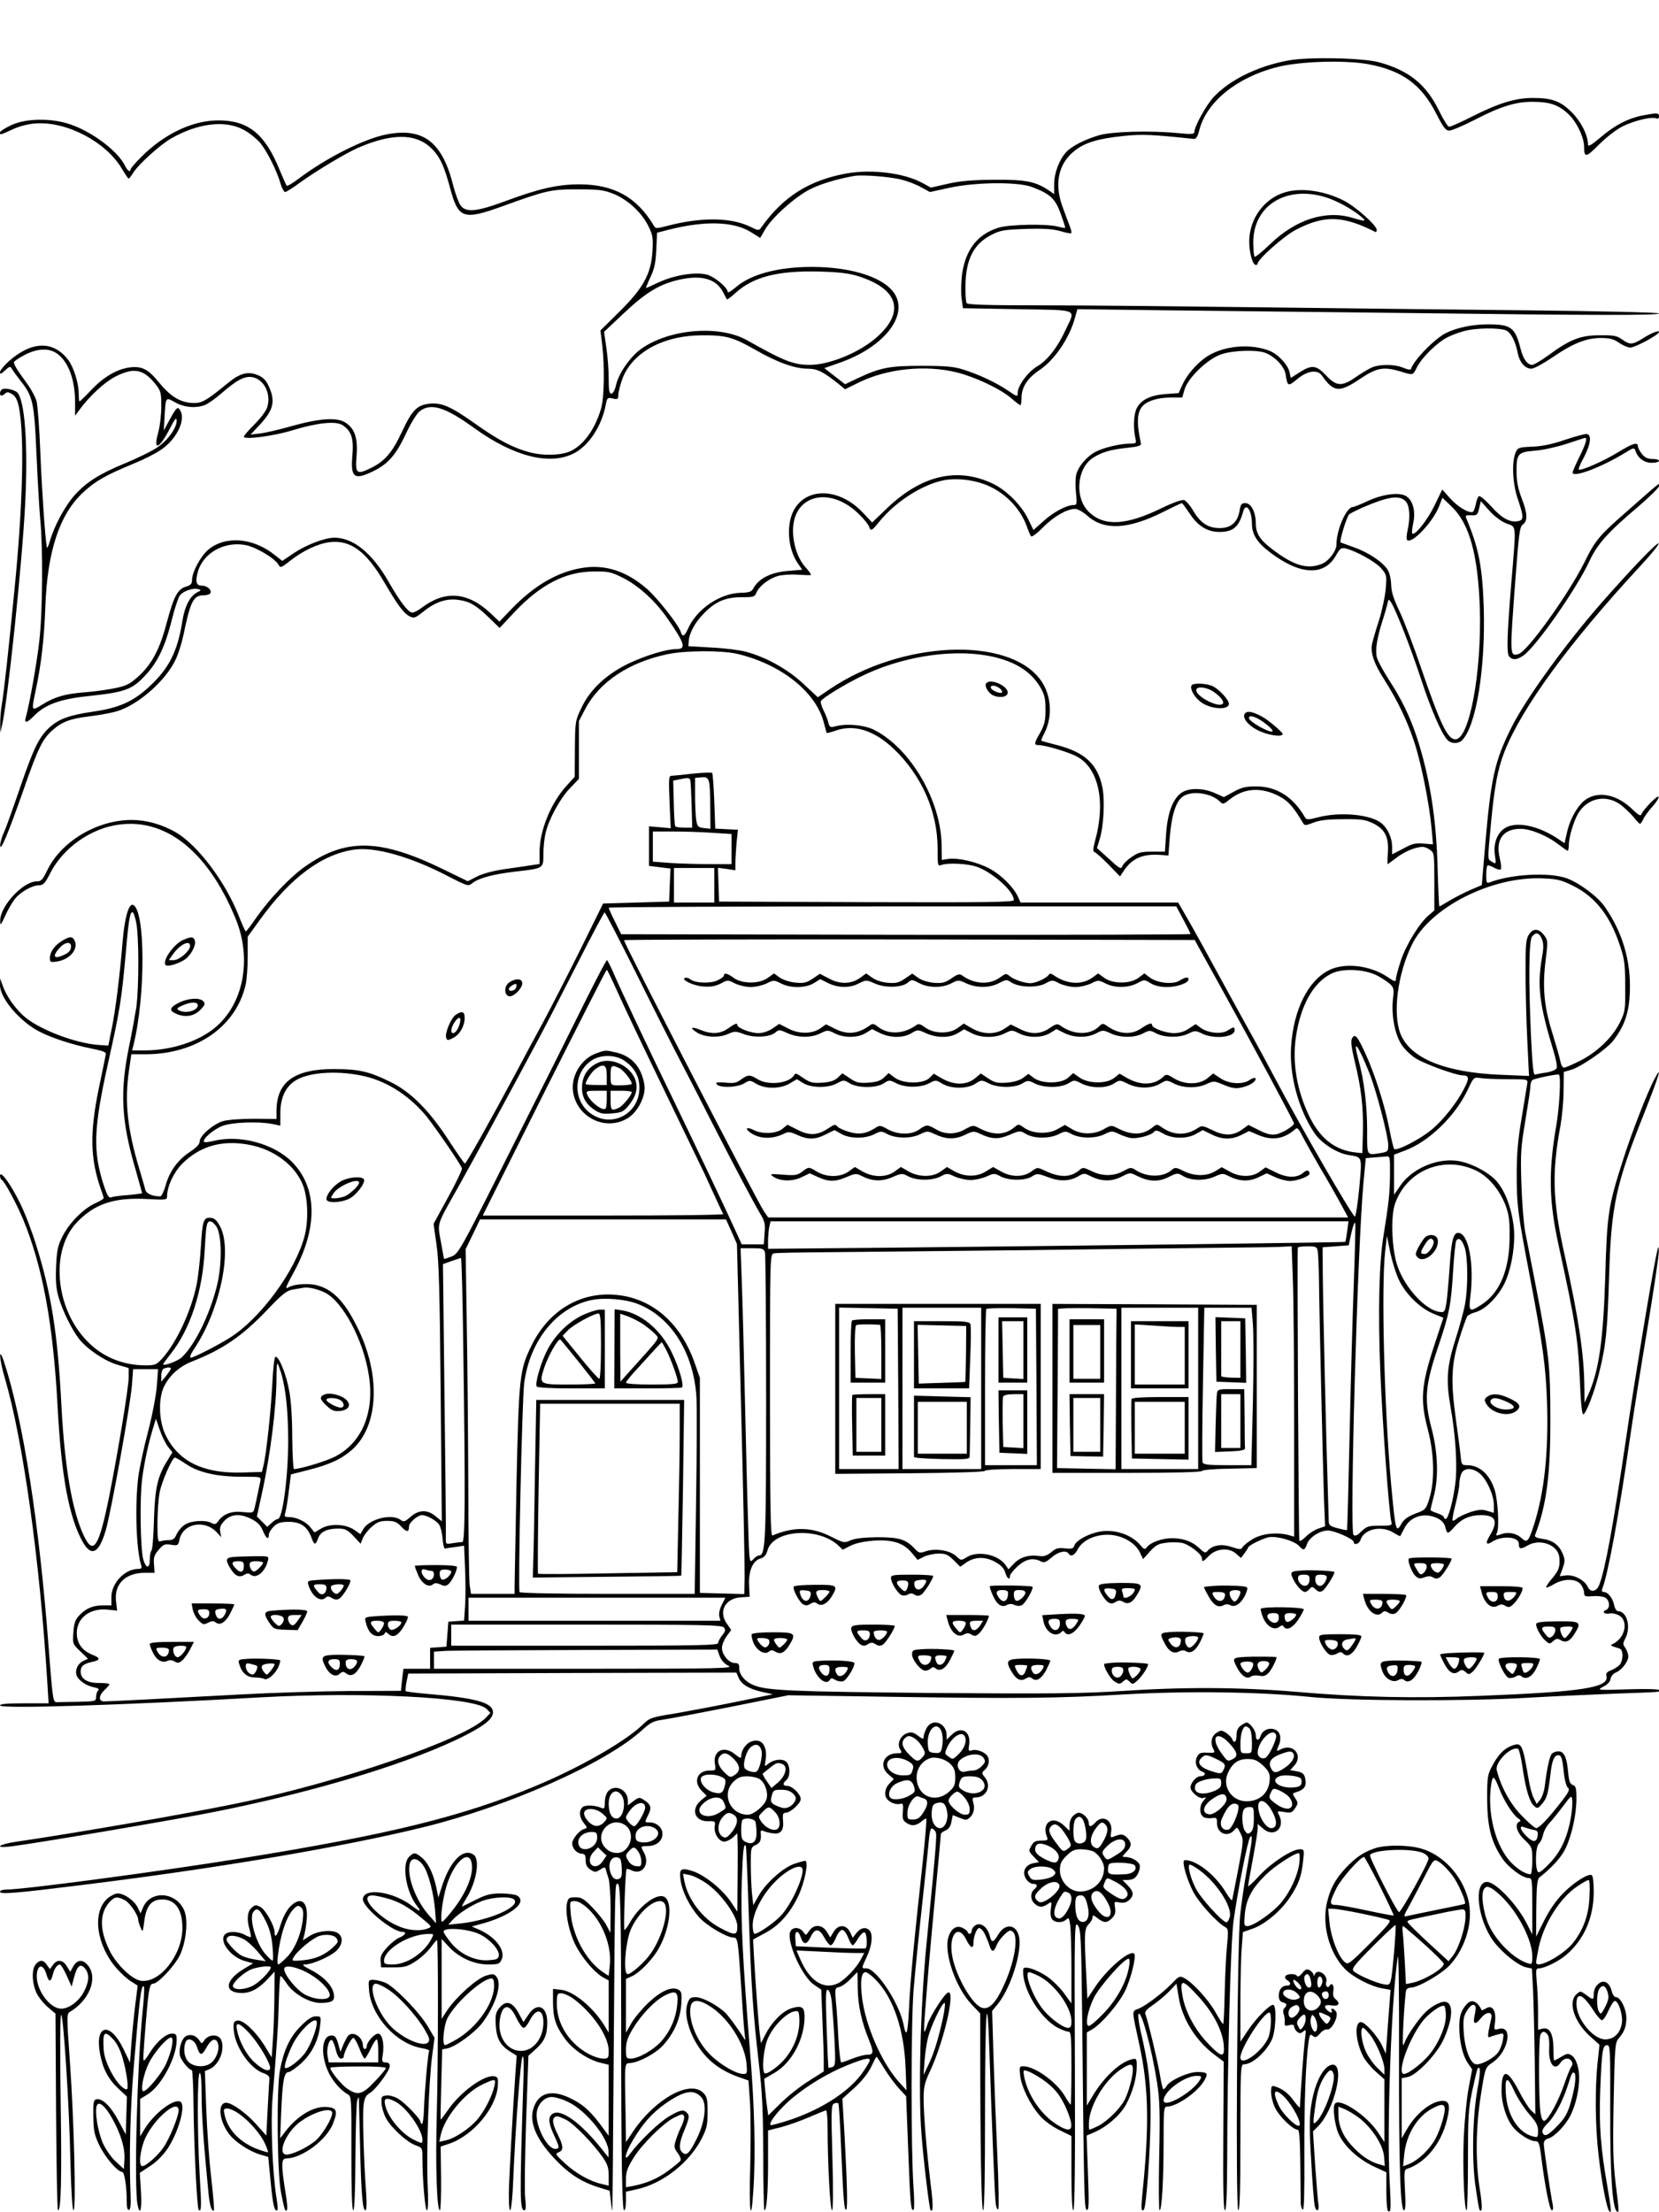<?xml version="1.0" standalone="no"?>
<!DOCTYPE svg PUBLIC "-//W3C//DTD SVG 20010904//EN"
 "http://www.w3.org/TR/2001/REC-SVG-20010904/DTD/svg10.dtd">
<svg version="1.0" xmlns="http://www.w3.org/2000/svg"
 width="864pt" height="1152pt" viewBox="0 0 864 1152"
 preserveAspectRatio="xMidYMid meet">

<g transform="translate(0,1152) scale(0.1,-0.1)"
fill="#000000" stroke="none">
<path d="M6709 11205 c-162 -30 -306 -102 -389 -191 -39 -43 -100 -153 -100
-182 0 -11 -17 -12 -87 -5 -146 14 -340 8 -408 -11 -75 -22 -144 -57 -172 -88
-36 -38 -63 -109 -63 -166 l0 -53 -27 19 c-70 47 -120 57 -283 56 -117 -1
-177 -6 -244 -21 l-88 -20 -42 23 c-95 53 -264 74 -396 51 -195 -35 -332 -121
-445 -281 -13 -18 -15 -18 -59 4 -100 48 -254 50 -430 4 -57 -15 -62 -15 -71
1 -88 148 -207 214 -385 215 -115 0 -209 -21 -387 -87 -151 -56 -206 -61 -234
-23 -10 14 -27 59 -38 101 -56 228 -155 305 -343 270 -117 -21 -318 -122 -466
-234 -29 -22 -55 -37 -59 -34 -3 3 -20 42 -38 85 -76 186 -163 256 -320 255
-134 -1 -279 -70 -399 -190 -31 -31 -56 -60 -56 -65 0 -17 -17 -7 -28 17 -34
74 -167 176 -282 216 -98 35 -234 34 -312 -3 -32 -15 -58 -32 -58 -37 0 -15
-1 -15 65 15 33 16 83 29 119 31 161 13 368 -95 451 -236 17 -28 32 -51 35
-51 3 0 13 13 23 29 25 42 140 147 200 181 139 79 281 96 376 44 29 -15 68
-47 87 -69 36 -45 85 -142 105 -211 7 -24 18 -44 24 -44 6 0 42 23 80 51 85
61 235 151 301 180 172 74 294 75 374 3 48 -44 72 -93 104 -213 43 -160 68
-169 273 -95 226 82 254 89 393 88 108 0 133 -3 184 -23 75 -30 147 -97 182
-167 24 -48 26 -63 22 -132 -7 -118 -47 -191 -172 -315 l-99 -98 9 -72 c13
-109 11 -275 -5 -332 -30 -105 -87 -187 -155 -222 -46 -24 -141 -28 -215 -9
-86 22 -166 64 -284 148 -127 90 -175 112 -239 106 -65 -7 -91 -32 -143 -143
-51 -110 -90 -156 -161 -191 -77 -38 -85 -32 -77 63 7 94 -10 142 -59 173 -44
28 -134 22 -283 -20 -60 -17 -132 -34 -160 -37 l-50 -6 48 51 c72 78 82 122
47 200 -14 31 -29 47 -56 58 -52 22 -94 11 -155 -39 -122 -100 -140 -109 -195
-105 -60 5 -110 37 -169 110 -53 65 -86 82 -147 75 -67 -8 -138 -49 -204 -119
-30 -32 -57 -58 -60 -58 -2 0 -4 17 -4 38 0 57 -26 139 -55 178 -77 101 -189
99 -309 -7 -25 -23 -46 -48 -46 -57 0 -12 6 -10 26 9 25 23 27 23 38 5 6 -10
24 -35 40 -55 68 -86 74 -113 86 -386 6 -138 15 -293 20 -345 14 -142 12 -478
-5 -625 -12 -112 -51 -330 -71 -402 -9 -32 7 -28 45 11 56 57 135 86 280 101
197 21 231 34 305 116 59 65 97 147 130 278 14 58 33 115 41 128 16 24 68 43
98 35 16 -4 16 -6 -5 -16 -38 -19 -66 -72 -78 -149 -25 -159 -70 -248 -173
-343 -83 -77 -157 -110 -287 -129 -129 -19 -182 -38 -231 -82 -55 -50 -83
-106 -154 -313 -35 -102 -72 -207 -84 -233 -12 -27 -21 -58 -20 -70 1 -34 38
54 119 283 78 225 101 272 155 319 49 43 92 59 193 71 48 6 110 17 137 25 111
31 257 159 309 269 15 31 33 89 41 128 37 178 52 208 106 208 15 0 31 5 34 10
10 16 -15 40 -42 40 -31 0 -37 18 -23 71 27 100 141 163 252 140 55 -12 152
-70 169 -103 9 -16 14 -15 59 21 68 54 146 90 208 98 107 12 188 -47 282 -207
70 -120 101 -162 132 -179 24 -12 29 -11 78 28 59 47 117 66 178 57 58 -8 91
-27 157 -91 l57 -55 75 80 c136 145 267 213 413 214 77 1 92 -2 150 -31 84
-41 173 -122 237 -215 90 -130 98 -158 46 -158 -52 0 -160 -33 -249 -75 -116
-56 -202 -136 -247 -233 -31 -65 -32 -71 -33 -212 l-1 -145 -41 -45 c-82 -89
-142 -234 -142 -346 l0 -63 -32 -5 c-18 -3 -79 -12 -136 -20 -67 -9 -121 -23
-155 -39 l-51 -26 -121 59 c-334 164 -516 168 -730 15 -75 -53 -182 -166 -250
-263 -27 -40 -52 -72 -55 -72 -3 0 -20 38 -38 84 -69 175 -212 364 -325 431
-73 42 -154 65 -232 65 -179 0 -366 -111 -439 -262 -24 -50 -32 -58 -56 -58
-70 0 -191 -130 -189 -205 0 -27 2 -25 25 24 13 30 36 70 50 88 29 38 91 73
128 73 21 0 31 11 57 62 58 115 177 209 304 243 269 70 512 -108 664 -484 84
-209 38 -442 -111 -564 -88 -72 -226 -116 -362 -117 l-68 0 7 28 c64 256 62
708 -3 730 -22 7 -43 -68 -53 -186 -15 -182 -38 -369 -58 -462 l-17 -85 -45 3
c-130 8 -330 87 -402 157 -47 45 -85 102 -103 152 l-13 38 -1 -36 c0 -67 104
-190 207 -242 65 -33 169 -67 268 -87 60 -12 79 -19 76 -30 -1 -8 -18 -89 -37
-180 -47 -229 -44 -364 10 -519 9 -24 16 -47 16 -50 0 -4 -19 -16 -42 -26 -62
-27 -135 -101 -171 -170 -26 -52 -31 -73 -35 -161 -3 -76 0 -115 13 -159 20
-69 67 -165 104 -214 40 -53 133 -117 200 -137 l61 -18 0 -48 c0 -52 -53 -374
-101 -618 -54 -268 -83 -313 -133 -206 -60 127 -99 353 -116 671 -19 378 -53
590 -131 839 -22 72 -60 172 -85 221 -46 95 -103 174 -104 143 0 -9 4 -20 10
-23 15 -9 76 -123 110 -204 103 -250 157 -547 180 -978 19 -358 59 -575 131
-703 45 -79 84 -59 119 59 27 89 129 655 137 758 l6 83 65 0 65 0 -6 -82 c-3
-48 -22 -149 -45 -239 -23 -86 -46 -194 -52 -240 -18 -149 -11 -378 15 -460 5
-15 1 -19 -15 -19 -70 0 -140 -74 -140 -147 l0 -43 -45 0 c-52 0 -89 -16 -124
-54 -19 -20 -26 -40 -29 -87 -4 -59 -4 -60 36 -98 l40 -39 -24 -11 c-27 -12
-44 -45 -36 -73 7 -26 49 -56 89 -64 25 -5 31 -10 24 -17 -6 -6 -11 -21 -11
-34 0 -22 -3 -23 -90 -25 -49 -1 -100 -2 -112 -2 -22 -1 -23 2 -45 287 -49
646 -132 1178 -231 1482 -31 93 -27 20 4 -85 93 -317 181 -941 220 -1577 l7
-113 -127 0 c-88 0 -126 -3 -126 -11 0 -19 650 2 1355 42 538 30 1118 1 1179
-60 l20 -21 -24 -25 c-105 -111 -765 -338 -1310 -449 -279 -57 -825 -151
-1137 -197 -94 -14 -116 -35 -25 -24 123 15 849 138 1060 180 538 107 1046
263 1314 403 105 54 143 90 134 125 -11 43 -100 66 -339 86 -60 5 -111 12
-114 14 -2 3 -1 25 4 49 l9 43 854 3 855 2 12 -28 c16 -35 56 -58 124 -73 l54
-12 -185 -38 c-102 -21 -246 -48 -320 -61 -131 -21 -136 -23 -175 -61 -91 -87
-327 -222 -555 -317 -383 -160 -770 -255 -1545 -379 -438 -70 -1125 -161
-1215 -161 -17 0 -30 -5 -30 -11 0 -15 82 -8 443 37 693 86 1338 195 1762 299
444 109 948 332 1137 504 44 40 61 49 105 55 29 4 188 34 355 67 l303 61 540
-8 c655 -10 869 -8 1220 13 320 18 693 13 950 -13 208 -22 816 -24 1140 -5
116 7 316 16 445 21 273 10 240 8 240 19 0 5 -68 7 -162 4 -163 -5 -163 -5
-128 14 22 11 36 27 38 41 2 13 14 27 26 32 30 11 66 57 66 84 0 12 -7 31 -15
44 -14 19 -14 24 0 51 30 59 8 141 -39 141 -7 0 -16 14 -20 32 -7 36 -32 68
-54 68 -9 0 -12 6 -7 18 30 78 86 382 145 792 17 118 58 375 91 571 32 196 59
374 58 395 -1 32 -3 27 -15 -31 -27 -132 -114 -660 -154 -935 -68 -462 -111
-697 -141 -772 -15 -38 -46 -43 -61 -10 -17 35 -74 64 -114 58 l-31 -4 15 41
c13 37 13 46 -1 79 -19 44 -52 68 -107 75 -27 4 -39 10 -36 18 60 156 81 315
80 610 0 273 -6 332 -79 705 -20 102 -43 221 -52 265 -8 44 -17 159 -20 255
-5 157 -2 190 21 326 14 84 26 163 26 177 0 14 5 29 11 33 15 9 133 33 138 28
11 -10 2 -176 -14 -264 -41 -239 -39 -391 11 -620 92 -422 103 -494 113 -735
3 -87 10 -150 16 -150 14 0 59 117 83 216 36 145 43 216 52 504 11 368 34 476
186 856 74 187 94 254 49 168 -38 -73 -119 -281 -164 -424 -75 -233 -82 -278
-91 -600 -10 -335 -34 -498 -89 -618 l-19 -42 -1 90 c-2 165 -31 358 -102 677
-64 285 -68 433 -22 678 8 47 16 128 16 182 l1 96 38 11 c53 16 181 105 218
150 60 77 84 146 88 256 6 159 -37 308 -129 441 -37 55 -135 127 -201 151 -92
32 -290 21 -400 -22 -16 -6 -18 -1 -18 37 0 25 3 47 6 50 3 4 18 -1 34 -10 16
-9 32 -13 36 -9 4 4 1 31 -6 61 -22 94 18 150 109 150 53 0 142 -37 201 -84
21 -16 41 -30 44 -30 3 0 6 12 6 28 0 43 26 128 50 168 49 79 143 98 218 45
22 -17 53 -46 69 -65 15 -20 31 -36 34 -36 3 0 11 11 17 24 6 14 27 43 47 65
20 22 35 46 33 52 -4 12 -81 -67 -90 -92 -4 -10 -16 -3 -44 24 -80 79 -176
100 -245 54 -41 -28 -84 -103 -99 -175 l-12 -53 -31 21 c-107 72 -222 95 -281
57 -40 -27 -59 -79 -51 -139 7 -48 7 -49 -14 -36 -25 15 -25 -1 -6 203 18 191
35 281 71 373 91 229 339 568 707 965 55 59 97 111 95 117 -4 12 -150 -141
-300 -312 -188 -215 -392 -497 -467 -647 -87 -174 -106 -258 -137 -618 l-17
-202 -61 -26 c-34 -15 -82 -40 -109 -56 -26 -16 -49 -29 -51 -29 -2 0 -6 87
-9 193 -6 262 -41 481 -108 687 -37 111 -80 200 -149 305 -27 43 -54 92 -59
110 -10 37 -1 98 28 190 11 33 22 73 26 89 6 27 7 28 19 10 24 -36 104 -239
156 -399 52 -158 106 -283 137 -317 20 -22 57 -23 78 -2 73 74 122 376 112
693 -7 211 -26 307 -91 463 -6 13 -2 16 25 15 30 -2 34 1 42 35 l9 38 44 -49
c28 -31 62 -56 89 -67 54 -20 52 7 25 -319 -21 -256 -24 -353 -12 -371 15 -22
41 -22 75 2 65 44 277 347 344 491 41 89 95 150 255 285 59 51 108 99 108 107
0 17 16 29 -156 -122 -157 -137 -175 -158 -235 -280 -83 -165 -293 -457 -339
-472 -48 -15 -48 -13 -19 375 19 253 23 287 40 299 26 19 24 58 -7 138 -18 47
-26 88 -26 133 -1 97 6 106 95 113 42 3 113 19 166 36 51 17 94 31 97 31 12 0
0 -38 -31 -100 -19 -38 -35 -75 -35 -81 0 -29 154 29 278 106 39 24 43 25 49
8 13 -39 46 -63 85 -63 21 0 38 5 38 10 0 6 -15 10 -34 10 -25 0 -40 7 -55 26
-12 15 -21 33 -21 40 0 24 -27 16 -105 -32 -75 -46 -194 -98 -203 -89 -3 3 9
31 27 64 36 69 42 121 12 121 -11 0 -62 -14 -113 -31 -63 -22 -117 -33 -168
-35 -71 -3 -76 -5 -87 -31 -21 -49 -16 -162 12 -243 30 -89 31 -106 5 -113
-43 -11 -88 13 -143 75 -30 33 -59 58 -65 54 -5 -3 -13 -21 -16 -41 -4 -19
-11 -37 -15 -40 -18 -11 -80 26 -119 70 l-41 46 -40 -83 c-36 -75 -103 -160
-116 -146 -3 3 -1 27 5 55 14 62 -3 121 -40 141 -37 20 -121 8 -197 -27 -36
-17 -71 -31 -77 -31 -34 0 -86 -119 -86 -196 0 -33 -39 -85 -75 -100 -76 -31
-148 -10 -263 79 -61 46 -82 81 -82 132 0 57 -24 105 -54 105 -21 0 -25 -6
-31 -42 -10 -58 -45 -88 -103 -88 -59 0 -100 26 -137 89 -16 28 -38 53 -48 57
-11 3 -55 -12 -113 -40 -188 -92 -302 -99 -382 -23 -77 72 -65 228 20 283 47
30 92 43 178 52 56 6 74 11 72 22 -25 112 -21 171 15 202 28 24 81 38 143 38
l57 0 12 42 c19 62 120 159 191 183 61 21 187 25 231 7 50 -20 98 -71 104
-110 11 -66 12 -66 61 -26 53 44 105 51 128 19 62 -89 91 -91 202 -16 85 57
121 63 210 36 65 -20 61 -21 84 24 25 49 103 126 155 153 22 12 63 27 90 34
61 17 185 18 219 3 26 -12 49 -59 61 -121 9 -45 38 -78 70 -78 13 0 61 26 107
57 109 75 177 102 253 103 48 0 68 -5 97 -25 20 -14 47 -25 58 -25 25 0 150
67 150 81 0 11 -39 -4 -89 -36 -50 -31 -64 -31 -104 -2 -27 19 -44 22 -117 21
-99 0 -153 -21 -266 -104 -38 -28 -76 -50 -85 -50 -24 0 -46 30 -59 80 -29
116 -50 131 -173 131 -79 0 -163 -18 -218 -46 -60 -31 -166 -140 -181 -187 -2
-5 -20 -2 -40 7 -49 20 -131 19 -171 -2 -18 -9 -54 -31 -81 -50 -68 -47 -98
-44 -150 12 -51 54 -74 57 -138 16 l-46 -29 -6 28 c-7 39 -59 95 -104 113 -89
35 -209 30 -299 -14 -57 -27 -124 -97 -153 -158 l-22 -48 -68 -5 c-79 -6 -128
-30 -150 -74 -16 -32 -19 -100 -8 -151 7 -32 7 -33 -27 -33 -49 0 -134 -20
-176 -41 -49 -25 -97 -81 -105 -125 -4 -20 -4 -63 0 -95 5 -53 4 -59 -13 -59
-36 0 -106 -37 -157 -84 l-52 -46 -28 58 c-36 73 -113 150 -185 184 -184 87
-370 43 -550 -129 l-77 -74 -47 50 c-122 131 -296 137 -362 12 -39 -75 -30
-199 21 -273 l24 -35 -73 -6 c-90 -7 -154 -39 -183 -93 -8 -16 -22 -20 -66
-21 -106 -3 -226 -84 -271 -183 -20 -45 -31 -50 -40 -20 -11 36 -120 174 -174
222 -109 95 -221 131 -343 110 -129 -22 -248 -93 -365 -214 l-62 -65 -48 45
c-118 110 -236 119 -357 27 -18 -14 -40 -25 -49 -25 -20 0 -63 55 -123 160
-86 150 -184 230 -283 230 -50 0 -148 -38 -212 -81 l-59 -40 -38 30 c-113 91
-257 103 -347 29 -40 -34 -85 -117 -85 -158 0 -20 -7 -28 -32 -35 -43 -13 -63
-51 -99 -185 -36 -138 -77 -217 -146 -280 -46 -42 -63 -51 -126 -64 -39 -8
-110 -18 -155 -21 -102 -8 -156 -23 -222 -64 -57 -35 -57 -36 -35 71 30 138
45 273 51 438 10 288 74 482 196 595 63 59 117 90 262 150 50 20 114 52 143
72 80 53 130 152 103 203 -14 26 -20 22 -58 -48 l-29 -54 4 74 c6 102 5 101
55 73 47 -27 107 -32 155 -14 15 6 53 32 84 59 84 73 123 93 164 86 61 -12 99
-89 76 -158 -6 -19 -36 -58 -66 -88 -30 -30 -55 -58 -55 -64 0 -17 155 3 255
34 129 39 225 49 259 26 46 -30 59 -70 51 -158 -10 -117 10 -131 114 -79 75
38 115 85 167 197 24 51 54 100 69 112 58 46 133 23 286 -88 204 -147 391
-195 517 -131 79 40 146 143 167 255 7 35 9 37 36 31 26 -6 29 -4 29 19 0 14
10 51 21 83 52 138 212 226 414 227 123 1 162 -9 276 -74 116 -67 208 -100
278 -100 47 0 81 -17 159 -80 l33 -27 67 33 c149 75 353 96 518 54 95 -24 224
-85 281 -134 22 -20 44 -36 47 -36 3 0 6 17 6 38 0 55 30 102 92 144 80 53
159 169 187 276 l12 42 482 -6 c265 -3 826 -9 1247 -14 943 -12 1300 -13 1300
-2 0 5 -307 12 -682 16 -376 4 -1009 11 -1408 16 -399 5 -901 10 -1117 10
-293 0 -394 3 -399 12 -4 7 -7 48 -6 92 2 136 43 216 135 263 46 24 66 27 178
31 96 3 139 0 180 -11 29 -9 55 -14 58 -11 3 3 -1 19 -8 37 -7 18 -24 63 -38
102 -44 121 -20 226 66 292 53 41 119 61 251 75 98 10 147 8 364 -15 15 -2 22
8 32 46 38 147 196 275 406 328 118 30 351 37 473 15 177 -33 277 -105 355
-258 37 -72 49 -88 68 -88 12 0 71 25 130 55 134 70 215 95 301 95 91 0 136
-15 187 -62 44 -40 84 -123 84 -173 0 -58 10 -56 78 13 41 40 90 78 124 95 62
30 148 50 173 41 10 -4 15 0 15 10 0 19 -9 19 -80 6 -79 -15 -148 -50 -223
-114 -51 -43 -67 -52 -67 -38 0 48 -36 119 -84 167 -59 59 -103 75 -204 75
-89 0 -175 -26 -314 -96 -59 -30 -113 -54 -121 -54 -7 0 -30 37 -52 82 -66
137 -156 210 -310 253 -84 24 -372 30 -476 10z m-2012 -621 c32 -8 78 -26 102
-40 l44 -24 101 22 c138 30 357 32 431 4 95 -36 120 -60 149 -138 14 -39 25
-73 23 -74 -2 -2 -19 1 -38 6 -53 15 -248 12 -306 -5 -111 -33 -175 -114 -193
-246 -5 -41 -6 -96 -2 -124 l7 -50 285 -5 c327 -6 302 5 249 -109 -41 -90 -94
-157 -146 -188 -49 -28 -103 -102 -103 -139 0 -22 -2 -21 -52 13 -63 42 -150
83 -233 109 -47 15 -92 19 -215 19 -169 0 -215 -9 -336 -66 l-63 -30 -54 42
-54 42 77 27 c223 77 355 234 295 350 -47 91 -221 150 -437 150 -175 0 -318
-38 -396 -106 -23 -19 -42 -31 -42 -25 0 23 -68 80 -109 91 -59 15 -167 -2
-250 -40 -35 -17 -65 -30 -67 -30 -1 0 9 26 24 58 21 44 27 76 30 144 l4 86
61 16 c192 48 338 43 428 -13 l48 -30 25 43 c37 64 157 171 234 210 58 29 141
54 232 70 42 7 187 -4 247 -20z m-225 -503 c204 -65 242 -182 100 -312 -89
-82 -250 -149 -354 -149 -85 0 -134 19 -329 129 -142 79 -398 59 -546 -43 -58
-40 -118 -125 -134 -188 -6 -29 -17 -48 -25 -48 -11 0 -14 18 -14 77 0 42 -5
115 -12 161 l-12 84 104 98 c118 111 189 153 299 176 110 22 182 0 217 -68 9
-18 18 -35 20 -37 2 -2 22 13 45 34 94 84 219 116 434 111 107 -3 156 -9 207
-25z m-4183 -397 c62 -37 101 -132 102 -253 l0 -76 22 30 c55 75 134 147 190
175 94 47 143 38 205 -38 30 -38 32 -46 32 -118 0 -43 -7 -104 -16 -136 -28
-99 5 -88 61 21 27 52 34 60 35 40 0 -41 -53 -111 -112 -146 -29 -18 -98 -51
-153 -74 -134 -55 -203 -98 -264 -165 -52 -57 -109 -163 -132 -244 -7 -25 -14
-38 -15 -30 -9 48 -26 296 -34 495 -5 127 -14 247 -20 267 -6 20 -26 58 -45
85 -59 80 -75 108 -72 118 2 5 27 22 56 37 61 32 119 36 160 12z m4839 -686
c99 -37 182 -119 218 -215 9 -26 20 -52 24 -56 4 -5 33 17 63 48 57 57 123 94
166 95 13 0 40 -15 62 -34 88 -80 214 -74 399 19 49 25 92 45 95 45 3 0 21
-25 42 -56 42 -64 92 -94 153 -94 73 0 102 25 125 108 14 48 45 4 45 -65 0
-55 27 -99 94 -149 157 -120 283 -125 344 -16 21 37 27 41 50 36 54 -13 153
-68 184 -102 30 -35 30 -38 25 -106 -3 -39 -19 -114 -35 -166 -17 -52 -33
-107 -36 -122 -10 -45 9 -103 62 -185 70 -111 118 -209 157 -326 37 -111 80
-328 91 -455 l7 -79 -49 4 c-41 4 -59 0 -106 -26 l-58 -30 0 40 c0 45 -22 94
-54 121 -55 47 -217 62 -331 32 -56 -14 -61 -14 -70 2 -62 106 -148 159 -254
159 -53 0 -76 -6 -116 -28 l-51 -28 -47 21 c-63 28 -137 28 -175 1 -44 -31
-72 -106 -79 -214 l-6 -92 -67 0 c-57 0 -73 -4 -108 -29 -23 -15 -44 -37 -47
-47 -6 -17 -15 -12 -69 38 l-63 57 14 46 c21 66 28 205 14 271 -25 120 -92
182 -236 219 -43 11 -80 21 -82 23 -1 2 6 21 17 41 43 85 35 199 -20 274 -167
231 -726 206 -1099 -47 l-62 -42 -75 70 c-83 77 -192 138 -299 167 -33 9 -114
19 -180 22 l-120 7 2 27 c3 43 34 99 81 146 59 60 111 82 195 82 61 0 68 2 76
23 13 34 66 75 114 88 23 6 70 9 104 6 34 -2 64 -3 66 -1 2 3 -10 20 -28 40
-39 43 -65 118 -65 191 0 189 196 235 347 82 24 -23 45 -51 49 -61 8 -26 15
-23 53 25 84 104 224 194 336 216 64 12 145 4 213 -21z m2192 -88 c22 -22 26
-85 10 -155 -5 -22 -6 -43 -2 -47 24 -24 136 95 167 176 l17 44 49 -47 c92
-88 137 -252 146 -531 10 -333 -55 -680 -127 -680 -41 0 -78 78 -175 360 -42
124 -95 263 -118 310 -30 63 -41 98 -42 137 -1 30 -9 63 -19 77 -26 41 -103
91 -175 116 -36 13 -67 24 -69 25 -8 6 32 136 45 147 8 6 40 22 71 36 135 57
189 65 222 32z m-3480 -795 c228 -54 411 -199 451 -360 7 -27 14 -51 14 -52 1
-2 23 4 49 13 96 33 198 1 300 -95 146 -139 229 -327 229 -519 0 -91 0 -93 21
-86 33 12 137 7 184 -10 83 -30 192 -127 192 -173 0 -11 -127 -13 -767 -11
l-768 3 -3 88 -3 88 46 -6 45 -7 0 38 c0 22 3 69 6 106 l7 67 -59 3 -59 3 -5
142 c-3 78 -8 144 -11 148 -4 3 -50 2 -103 -4 -52 -6 -102 -11 -110 -11 -13 0
-14 -19 -9 -136 l6 -137 -56 5 -57 5 0 -103 0 -103 56 -7 56 -7 -4 -86 -3 -86
-172 -5 -172 -5 -116 -235 c-64 -129 -151 -298 -192 -375 -42 -77 -107 -198
-145 -270 -145 -270 -260 -475 -267 -474 -3 0 -40 53 -81 116 -104 161 -202
259 -311 311 -106 52 -159 64 -284 65 -211 1 -305 -66 -305 -219 l0 -41 -117
1 c-69 0 -136 -5 -161 -12 -52 -16 -122 -76 -122 -106 0 -14 -16 -31 -50 -54
-63 -41 -107 -101 -127 -174 -9 -32 -22 -58 -28 -58 -41 0 -73 14 -78 34 -3
11 -17 62 -32 111 -62 207 -77 349 -53 512 l12 83 76 0 c263 1 469 144 519
361 6 24 11 91 11 147 l0 104 62 86 c160 222 326 345 496 368 108 14 288 -37
478 -135 111 -57 112 -58 135 -39 35 26 105 45 221 59 150 17 148 16 148 91 0
35 5 83 11 108 16 72 75 181 127 235 l47 49 0 151 0 150 33 63 c73 140 227
243 427 285 93 20 282 21 365 2z m1302 -9 c136 -25 225 -78 276 -165 22 -38
27 -58 27 -116 0 -58 -5 -78 -27 -119 -33 -57 -34 -66 -10 -66 36 0 160 -37
203 -61 110 -61 148 -233 93 -434 -13 -49 -13 -60 -2 -63 7 -3 40 -32 72 -65
l59 -61 16 24 c45 70 100 95 196 88 l40 -3 7 94 c9 113 31 184 65 211 45 35
150 22 196 -24 16 -16 19 -15 54 13 75 59 165 63 258 13 45 -24 72 -55 120
-136 9 -16 13 -16 55 0 32 13 76 18 155 18 95 1 116 -2 157 -22 61 -30 82 -72
76 -153 -2 -33 -3 -59 -1 -59 1 0 23 16 48 35 42 32 99 55 135 55 9 0 26 -7
38 -16 21 -14 22 -21 22 -165 l0 -150 -29 -25 c-49 -41 -119 -155 -146 -238
-14 -43 -25 -85 -25 -92 0 -19 -5 -18 -48 11 -88 58 -218 73 -298 34 -111 -53
-188 -208 -200 -399 -10 -148 38 -326 120 -448 36 -55 119 -108 181 -117 71
-11 69 -5 54 -171 -8 -82 -18 -149 -23 -149 -12 0 -285 472 -421 730 -32 61
-81 151 -108 200 -28 50 -102 185 -165 300 -63 116 -139 254 -170 308 l-56 97
-410 0 -411 0 -13 29 c-22 50 -88 116 -149 148 -65 35 -166 58 -216 50 l-32
-5 -1 77 c-4 233 -161 502 -349 599 -52 27 -148 36 -207 19 -24 -6 -28 -4 -34
20 -4 16 -15 45 -26 66 -10 21 -16 42 -13 46 10 17 114 81 202 125 208 104
466 147 665 112z m-1443 -786 l1 -116 -34 4 c-30 3 -34 8 -40 40 -3 21 -6 78
-6 129 l0 92 33 3 c42 4 45 -6 46 -152z m-104 138 c2 -7 5 -66 7 -130 l3 -118
-42 0 c-23 0 -44 3 -47 8 -2 4 -6 59 -7 122 l-3 115 30 6 c46 10 54 10 59 -3z
m118 -275 l97 -6 0 -79 0 -78 -113 0 c-63 0 -155 3 -205 6 l-92 7 0 78 0 79
108 0 c59 0 151 -3 205 -7z m7 -273 l0 -90 -105 0 -105 0 0 90 0 90 105 0 105
0 0 -90z m4473 -3 c116 -58 192 -155 244 -312 23 -69 27 -97 27 -210 1 -124 0
-133 -28 -190 -38 -77 -119 -155 -209 -200 -38 -19 -75 -35 -82 -35 -7 0 -16
16 -19 35 -4 20 -23 86 -42 148 -43 136 -52 240 -34 379 12 95 11 101 -7 126
-28 38 -58 40 -80 6 -16 -24 -18 -51 -18 -194 0 -91 4 -250 9 -354 l9 -189
-144 6 c-292 11 -476 86 -526 215 -40 105 -15 307 59 460 92 195 415 359 681
348 77 -3 98 -8 160 -39z m-2030 -176 c20 -37 37 -71 37 -75 0 -3 -667 -5
-1482 -4 l-1483 3 -32 65 c-18 36 -32 68 -33 73 0 4 665 7 1478 7 l1478 0 37
-69z m-5454 -13 c15 -67 15 -341 1 -443 -7 -44 -23 -134 -37 -200 -49 -238
-42 -389 32 -642 19 -67 35 -124 35 -126 0 -2 -33 -7 -72 -10 -40 -3 -80 -8
-89 -12 -12 -5 -20 8 -37 58 -59 181 -56 295 21 642 62 277 70 329 92 572 15
175 22 213 35 213 5 0 13 -23 19 -52z m2604 -266 c86 -174 191 -382 233 -462
42 -80 113 -219 159 -310 114 -223 221 -425 254 -480 24 -40 27 -53 23 -103
l-4 -57 -58 0 -57 0 -31 68 c-38 85 -220 468 -319 672 -131 268 -293 613 -320
678 -15 34 -29 62 -32 62 -4 0 -51 -91 -107 -202 -55 -112 -227 -456 -383
-765 -274 -546 -283 -562 -319 -576 -20 -8 -38 -14 -39 -13 -1 0 -8 41 -17 90
-18 102 -25 79 94 291 63 112 245 447 407 750 39 72 132 253 208 403 76 149
141 272 144 271 3 0 77 -143 164 -317z m4717 178 c9 -22 10 -44 1 -93 -26
-151 -15 -244 59 -488 13 -42 21 -83 17 -91 -3 -9 -25 -18 -52 -23 -26 -3 -53
-9 -60 -11 -9 -4 -14 44 -21 188 -14 297 -12 512 5 531 20 25 37 21 51 -13z
m-1678 -240 c174 -314 388 -713 387 -720 -1 -14 -63 -52 -94 -57 -26 -4 -48 1
-89 22 l-54 27 -29 -21 c-48 -36 -94 -38 -157 -7 -52 25 -57 26 -79 11 -61
-40 -125 -38 -187 5 -24 17 -26 17 -48 -1 -51 -41 -108 -42 -182 -4 -32 17
-34 16 -73 -6 -51 -28 -115 -28 -164 1 l-37 22 -39 -22 c-49 -28 -129 -24
-173 7 -29 21 -30 21 -52 2 -51 -41 -108 -42 -182 -4 -32 17 -34 16 -73 -5
-50 -29 -105 -29 -152 -1 -45 26 -50 26 -88 -1 -41 -29 -111 -28 -165 2 -37
21 -41 21 -64 6 -46 -30 -85 -36 -137 -20 -27 8 -54 20 -60 28 -10 12 -17 11
-46 -9 -57 -38 -99 -40 -160 -9 l-54 27 -27 -22 c-32 -25 -105 -28 -148 -6
-34 18 -50 10 -21 -11 48 -36 116 -38 177 -8 23 12 32 11 70 -6 56 -26 95 -25
149 3 l45 22 34 -19 c44 -26 123 -27 172 -3 35 18 38 18 70 1 44 -23 123 -24
171 0 35 17 39 17 73 1 61 -29 107 -30 159 -5 44 21 47 21 81 5 59 -28 96 -29
153 -4 52 22 53 22 84 4 42 -25 121 -25 169 -2 35 18 38 18 70 1 44 -23 123
-24 171 0 34 17 40 17 70 3 17 -9 45 -19 60 -22 32 -8 111 11 127 31 9 10 18
8 48 -9 47 -28 125 -29 172 -1 l34 19 45 -22 c55 -28 105 -29 156 -3 l40 20
47 -20 c72 -31 133 -22 190 27 15 14 19 10 43 -37 15 -29 55 -100 89 -159 35
-58 82 -141 105 -183 l42 -78 -1510 0 -1510 0 -21 30 c-36 51 -730 1395 -730
1414 0 3 669 5 1486 4 l1486 -3 130 -235z m-3137 -33 c27 -61 133 -285 236
-497 102 -212 200 -415 218 -452 17 -38 45 -98 62 -135 17 -38 33 -71 36 -75
2 -5 -279 -8 -625 -8 l-628 0 320 640 c177 352 323 640 326 640 3 0 27 -51 55
-113z m3955 84 c25 -13 55 -33 68 -44 21 -20 23 -27 16 -84 -8 -83 11 -182 46
-234 15 -23 48 -55 74 -71 49 -30 209 -88 244 -88 33 0 35 -16 8 -67 -37 -74
-112 -169 -173 -218 -61 -50 -181 -111 -192 -98 -4 4 -15 51 -25 103 -22 117
-76 288 -126 396 -41 90 -54 104 -69 76 -7 -14 -3 -46 14 -118 34 -137 46
-241 43 -369 l-3 -110 -30 3 c-112 11 -191 73 -248 193 -64 134 -87 276 -68
409 24 164 90 282 183 329 57 30 171 25 238 -8z m-39 -507 c37 -93 99 -331 99
-378 0 -31 -3 -34 -37 -40 -78 -12 -73 -20 -73 122 0 126 -16 257 -45 362 -32
118 -5 85 56 -66z m-5226 -20 c118 -29 232 -104 319 -211 51 -65 172 -241 182
-267 2 -6 -30 -74 -72 -150 l-76 -139 15 -106 c13 -85 17 -240 22 -775 l6
-668 -32 26 c-42 36 -88 35 -131 -3 -30 -26 -35 -28 -53 -15 -47 34 -166 3
-195 -52 l-13 -23 -30 21 c-45 32 -126 36 -173 9 l-36 -21 -21 26 c-23 30 -74
54 -112 54 -23 0 -25 3 -19 23 4 12 12 62 18 111 l11 88 90 23 c111 28 172 56
228 105 141 125 152 394 25 644 -67 135 -130 196 -216 215 -45 9 -115 3 -140
-13 -19 -11 -15 0 27 77 128 234 124 444 -9 577 -95 95 -272 142 -406 109 -25
-6 -48 -9 -51 -5 -12 12 50 66 96 83 49 19 186 24 259 10 l42 -9 0 64 c0 85
29 144 87 176 75 41 225 48 358 16z m5946 -14 c105 0 106 0 103 -22 -2 -13
-15 -93 -29 -178 -20 -115 -26 -191 -26 -296 0 -160 5 -199 67 -524 70 -369
84 -471 91 -665 8 -257 -14 -466 -68 -635 -28 -87 -36 -96 -63 -71 -29 27 -70
35 -107 22 -28 -10 -30 -9 -23 7 13 26 5 171 -12 224 -26 81 -79 128 -143 128
-29 0 -30 2 -35 58 -4 31 -14 113 -24 182 -27 197 -24 284 17 415 19 61 38
115 43 121 4 6 25 16 46 22 50 15 116 82 149 152 38 81 58 215 45 304 -13 94
-44 173 -87 224 -41 48 -138 98 -206 107 -106 15 -236 -41 -296 -129 l-33 -48
0 105 0 104 58 22 c122 45 260 178 325 314 32 68 32 68 67 63 19 -3 83 -6 141
-6z m-6555 -341 c132 -24 244 -109 283 -214 25 -67 28 -183 7 -263 -48 -181
-230 -428 -387 -527 -61 -39 -190 -105 -205 -105 -8 0 -2 17 16 44 133 197
201 511 138 636 -18 34 -29 46 -50 48 -38 4 -44 -14 -52 -153 -4 -66 -14 -154
-22 -195 -29 -140 -106 -304 -180 -385 -29 -32 -37 -35 -86 -35 -118 0 -225
44 -304 126 -166 170 -193 469 -56 616 93 99 197 134 370 124 94 -5 102 -4
102 12 0 53 34 126 78 171 93 93 208 126 348 100z m5943 -151 c0 -97 -7 -158
-33 -318 -24 -143 -30 -402 -17 -720 11 -266 45 -727 57 -774 5 -20 1 -21 -60
-21 -58 0 -68 -3 -95 -29 -22 -21 -34 -27 -42 -19 -21 21 21 1508 52 1835 l12
127 46 4 c25 2 54 4 64 5 15 2 17 -8 16 -90z m449 16 c64 -31 121 -99 153
-181 17 -47 22 -78 21 -163 0 -168 -49 -289 -142 -351 -66 -44 -72 -40 -63 34
22 173 -8 337 -63 337 -26 0 -36 -44 -45 -189 -6 -80 -13 -164 -18 -186 -6
-35 -10 -40 -32 -37 -74 8 -182 125 -221 239 -29 83 -36 253 -14 321 59 176
255 258 424 176z m-3878 -318 l28 -64 21 -829 c12 -455 20 -865 19 -911 l-2
-83 -116 3 -115 3 0 560 0 560 -28 80 c-66 187 -193 309 -355 344 -206 43
-394 -54 -493 -254 -63 -128 -67 -162 -79 -720 -5 -275 -10 -517 -10 -537 l0
-38 -114 0 -113 0 -7 46 c-3 26 -7 252 -7 503 -1 251 -4 634 -8 851 l-6 395
38 78 37 77 641 0 640 0 29 -64z m-2683 27 c29 -44 30 -199 3 -308 -38 -153
-115 -309 -184 -374 -21 -19 -96 -47 -96 -35 0 3 18 27 40 55 101 128 165 323
176 538 7 131 10 151 29 151 8 0 22 -12 32 -27z m5889 -25 c-4 -29 -8 -54 -10
-55 -2 -3 -1276 -19 -2348 -30 l-658 -6 0 40 c0 22 3 55 6 72 l7 31 1505 0
1505 0 -7 -52z m35 -257 c-6 -157 -16 -513 -22 -791 -6 -278 -12 -506 -14
-508 -1 -1 -23 3 -49 10 -39 10 -46 16 -46 38 0 14 -3 90 -5 170 -7 199 -25
955 -26 1120 l-1 135 68 5 68 5 14 65 c8 36 17 59 20 51 2 -7 -1 -142 -7 -300z
m234 5 c35 -74 109 -147 178 -176 l54 -22 -50 -152 c-65 -200 -71 -276 -32
-426 35 -130 38 -271 9 -364 -18 -57 -21 -59 -73 -78 -36 -14 -58 -29 -70 -49
-31 -55 -33 -47 -56 201 -36 399 -52 1030 -31 1215 l9 80 17 -86 c10 -47 30
-111 45 -143z m343 168 c17 -49 18 -207 2 -294 -6 -35 -29 -120 -51 -188 -44
-140 -49 -209 -24 -352 26 -144 36 -311 24 -397 -12 -94 -37 -183 -50 -183 -5
0 -9 4 -9 9 0 5 -16 15 -35 21 -19 6 -35 14 -35 17 0 3 7 33 16 67 27 97 23
231 -10 356 -40 151 -34 226 33 424 60 178 68 218 79 402 5 78 12 146 16 153
13 20 30 6 44 -35z m-895 -166 c4 -95 7 -435 7 -756 l0 -584 -32 9 c-61 15
-135 7 -183 -21 -24 -15 -48 -33 -53 -42 -8 -14 -13 -14 -57 0 -52 18 -101 10
-126 -20 -11 -13 -16 -11 -43 14 -37 35 -84 52 -143 52 -49 0 -112 -22 -130
-47 -11 -14 -15 -12 -37 14 -40 47 -118 76 -188 70 -64 -6 -143 -45 -153 -76
-5 -15 -13 -18 -48 -14 -35 4 -48 1 -72 -20 -23 -18 -38 -23 -62 -20 -53 8
-99 -5 -131 -38 l-30 -31 -15 22 c-38 55 -145 77 -202 41 -30 -19 -30 -18 -57
7 -32 29 -109 41 -159 23 -28 -10 -34 -8 -54 13 -46 50 -82 61 -195 61 -71 -1
-116 -6 -140 -16 -33 -15 -36 -14 -100 18 -102 52 -195 54 -307 7 -10 -5 -13
145 -13 729 0 722 0 735 20 740 10 3 126 5 257 6 131 1 612 6 1068 11 457 6
934 12 1060 13 127 1 248 3 271 5 l41 2 6 -172z m130 146 c2 -14 5 -74 6 -133
2 -203 21 -997 26 -1148 l6 -151 -35 -12 c-19 -6 -48 -25 -64 -41 -17 -17 -32
-27 -35 -22 -4 7 -12 1492 -8 1526 1 4 23 7 50 7 45 0 49 -2 54 -26z m-2879
-6 c3 -13 6 -355 6 -761 0 -749 -3 -817 -37 -817 -7 0 -21 -9 -31 -21 -19 -20
-20 -18 -26 193 -4 117 -11 398 -16 623 -5 226 -12 499 -16 608 l-7 197 60 0
c54 0 61 -2 67 -22z m-1571 -515 c11 -758 9 -993 -5 -993 -7 0 -30 -3 -50 -6
-36 -6 -37 -6 -36 27 1 19 -2 347 -7 730 l-8 696 44 16 c24 8 47 16 50 16 3 1
9 -218 12 -486z m-721 306 c94 -47 201 -248 229 -431 31 -197 -39 -358 -184
-427 -51 -24 -175 -61 -206 -61 -4 0 -8 73 -9 163 0 98 -6 195 -16 245 -15 84
-52 177 -71 177 -6 0 -13 -60 -17 -145 -8 -148 -32 -372 -47 -426 l-7 -29
-103 -3 c-204 -6 -333 58 -400 198 -35 74 -37 194 -4 255 30 57 80 100 140
124 164 64 264 133 394 269 81 85 101 101 135 107 21 3 46 8 54 9 25 5 73 -6
112 -25z m1629 -59 c173 -67 291 -253 306 -484 3 -50 2 -301 -2 -558 l-7 -468
-454 0 c-261 0 -455 4 -458 9 -9 14 13 1006 24 1088 29 222 169 395 350 433
67 14 177 5 241 -20z m-1856 -362 c24 -87 35 -192 36 -347 0 -190 -29 -411
-54 -411 -6 0 -21 -9 -33 -21 l-22 -20 -27 27 -27 27 26 120 c44 199 76 451
76 610 0 37 2 67 5 67 2 0 11 -24 20 -52z m-575 25 c-1 -5 -12 -21 -25 -38
l-25 -30 0 32 c0 17 6 34 13 36 19 8 37 8 37 0z m-15 -407 l23 -29 -22 -36
c-55 -86 -69 -147 -74 -311 -2 -85 -8 -159 -13 -164 -5 -6 -9 -27 -9 -49 0
-46 -19 -46 -33 -1 -16 53 -20 317 -7 420 11 89 35 199 62 283 l10 33 20 -58
c11 -32 30 -71 43 -88z m94 -90 c65 -44 161 -66 291 -66 99 0 100 0 96 -22
-18 -88 -28 -135 -33 -151 -4 -14 -12 -16 -57 -11 -58 7 -103 -9 -129 -47 -12
-17 -19 -19 -35 -10 -32 17 -104 13 -138 -8 -17 -10 -36 -33 -44 -50 -10 -24
-19 -31 -40 -31 -16 0 -35 -3 -44 -6 -14 -5 -16 7 -16 93 0 55 5 126 11 159
10 57 66 184 80 184 4 0 30 -15 58 -34z m6736 -48 c36 -28 75 -113 75 -165 l0
-41 -34 10 c-27 9 -46 7 -88 -6 -29 -10 -61 -25 -71 -34 -9 -8 -19 -13 -22
-10 -3 2 4 40 15 83 11 43 20 91 20 106 0 15 4 39 10 53 12 33 56 35 95 4z
m-6394 -239 c29 -14 46 -32 58 -60 17 -41 31 -51 31 -21 0 10 12 29 26 43 20
19 36 24 79 24 61 0 96 -25 117 -82 15 -41 21 -41 35 -3 13 34 46 50 105 50
35 0 47 -6 79 -39 l37 -40 12 30 c7 16 28 43 47 59 27 24 43 30 79 30 38 0 51
-5 74 -30 28 -30 40 -30 40 1 0 20 45 59 67 59 26 0 78 -29 91 -51 7 -11 15
-44 17 -72 2 -29 8 -51 12 -51 4 1 29 5 54 8 l46 7 5 -120 c3 -66 3 -153 0
-195 l-5 -75 -41 -3 -41 -3 -5 -65 -5 -65 -42 -3 -43 -3 0 -55 0 -54 -70 0
-69 0 -7 -57 -6 -58 -272 -1 c-149 -1 -404 -9 -566 -18 -371 -20 -678 -36
-707 -36 -31 0 -30 30 2 60 14 13 25 26 25 30 0 3 -24 6 -54 6 -60 -1 -96 21
-96 59 0 28 15 41 57 50 47 10 48 21 4 38 -54 22 -81 60 -81 113 0 79 68 131
160 122 l50 -5 -6 51 c-9 89 50 146 153 146 l48 0 -3 43 c-3 36 1 49 24 76 24
29 32 32 64 27 35 -6 38 -4 44 24 17 89 136 110 199 36 l19 -21 -5 29 c-4 23
2 36 23 58 35 35 83 37 141 7z m6175 5 c22 -11 36 -26 40 -43 11 -42 13 -42
47 -4 38 44 82 63 141 63 77 0 90 -32 44 -108 -24 -39 -18 -51 14 -30 51 33
138 26 138 -11 0 -29 10 -30 46 -9 65 38 159 3 165 -62 4 -50 -2 -67 -37 -109
-20 -23 -34 -44 -31 -47 2 -3 21 5 41 17 51 30 114 29 138 -1 10 -12 18 -32
18 -44 0 -19 5 -21 44 -18 24 2 53 -1 65 -7 25 -14 28 -56 5 -65 -24 -9 -8
-24 21 -18 14 2 36 -3 50 -12 46 -30 28 -113 -30 -144 -22 -11 -23 -10 30 -27
21 -6 19 -68 -3 -88 -9 -8 -29 -20 -44 -26 -19 -7 -25 -15 -22 -29 16 -60
-123 -82 -656 -103 -341 -14 -628 -8 -960 21 -288 24 -584 26 -912 4 -203 -13
-364 -15 -988 -10 -725 7 -857 12 -926 41 -44 18 -74 54 -74 87 0 23 -4 28
-24 28 -30 0 -66 43 -66 79 0 15 11 42 24 60 l24 33 -24 35 c-43 63 -6 130 74
135 l46 3 -3 65 c-2 74 21 125 62 135 17 5 28 18 35 44 32 106 266 120 369 22
l22 -21 39 20 c25 13 68 23 120 27 100 7 157 -11 201 -64 l30 -36 34 17 c19 9
54 16 77 16 35 0 48 -6 77 -35 l34 -34 28 20 c44 32 98 35 151 7 33 -18 48
-33 55 -56 9 -32 25 -44 25 -18 0 7 18 30 40 50 42 38 82 46 121 25 16 -8 26
-5 55 20 34 31 77 40 89 21 12 -19 31 -10 49 24 26 49 101 80 174 73 66 -7
126 -44 149 -92 l16 -34 36 40 c29 32 45 41 83 45 25 4 63 3 82 0 39 -8 106
-59 106 -82 0 -20 5 -18 38 16 39 38 105 42 141 8 l24 -21 18 24 c10 13 19 27
19 30 0 10 74 47 107 54 41 8 133 -18 158 -45 24 -26 29 -25 42 10 13 35 67
70 108 70 35 0 135 -44 135 -60 0 -18 28 -11 35 10 18 58 108 78 172 39 19
-12 35 -20 36 -18 1 2 10 21 21 41 31 62 104 84 172 52z m-3727 -451 c-11 -21
-16 -46 -13 -60 l6 -23 -656 0 -656 0 0 60 0 60 669 0 669 0 -19 -37z m11
-118 c10 -12 8 -20 -9 -41 -12 -15 -21 -33 -21 -40 0 -12 -114 -14 -695 -14
l-695 0 0 55 0 55 704 0 c607 0 705 -2 716 -15z m-22 -149 c8 -21 24 -40 45
-50 30 -14 -28 -16 -750 -16 l-783 0 0 45 0 44 58 4 c31 2 363 4 737 5 l681 2
12 -34z"/>
<path d="M6206 7951 c-10 -16 11 -57 43 -83 48 -41 151 -49 151 -13 0 20 -48
73 -81 90 -31 17 -105 20 -113 6z m114 -33 c36 -25 58 -53 48 -63 -22 -22
-138 37 -138 71 0 22 53 17 90 -8z"/>
<path d="M6490 7810 c-28 -17 1 -62 59 -92 50 -26 131 -39 131 -20 0 9 -76 74
-107 90 -43 23 -70 30 -83 22z m88 -49 c74 -54 63 -69 -19 -25 -26 15 -50 33
-53 40 -9 24 29 16 72 -15z"/>
<path d="M2652 6404 c-28 -19 -27 -67 0 -72 23 -4 68 41 68 68 0 25 -35 27
-68 4z m35 -29 c-7 -16 -37 -21 -37 -5 0 10 32 31 39 25 2 -2 1 -11 -2 -20z"/>
<path d="M2373 6235 c-25 -18 -58 -97 -49 -120 5 -14 8 -14 36 0 35 18 60 62
60 105 0 33 -14 38 -47 15z m22 -42 c-7 -31 -23 -53 -36 -53 -14 0 -10 29 7
55 22 34 38 32 29 -2z"/>
<path d="M5135 7960 c-8 -13 11 -47 35 -60 29 -15 70 -12 77 7 14 36 -91 86
-112 53z m71 -24 c10 -8 16 -18 12 -22 -10 -9 -58 12 -58 26 0 14 23 12 46 -4z"/>
<path d="M3770 6439 c0 -5 -17 -17 -37 -26 -40 -16 -115 -12 -139 8 -7 6 -19
9 -26 7 -25 -9 44 -42 95 -45 38 -3 62 1 90 15 36 20 38 20 74 1 21 -10 58
-19 83 -19 25 0 62 9 83 19 36 18 38 18 74 0 50 -26 128 -25 171 1 l34 21 42
-21 c53 -25 111 -26 159 -1 38 19 39 19 84 -1 55 -24 142 -21 172 6 18 16 21
16 57 -3 49 -26 118 -27 168 -2 37 19 38 19 79 0 55 -25 122 -24 171 2 36 19
39 19 63 3 41 -26 131 -29 176 -6 36 20 38 20 74 1 21 -10 58 -19 83 -19 25 0
62 9 83 19 36 18 38 18 74 0 49 -25 118 -24 166 1 37 20 37 20 69 0 22 -13 51
-20 86 -20 52 0 112 21 112 40 0 15 -17 12 -46 -6 -33 -22 -115 -14 -155 15
l-29 22 -31 -23 c-44 -33 -135 -32 -178 0 l-32 23 -30 -22 c-56 -40 -134 -35
-202 13 -13 9 -20 10 -25 2 -11 -18 -69 -44 -95 -44 -32 0 -88 19 -110 38 -16
14 -20 13 -49 -8 -55 -40 -134 -36 -198 11 -13 9 -24 6 -55 -16 -34 -23 -48
-26 -91 -23 -31 3 -63 13 -82 26 l-31 22 -38 -26 c-32 -22 -46 -25 -89 -22
-31 3 -63 13 -82 27 l-31 22 -30 -22 c-46 -34 -107 -36 -163 -5 l-48 25 -37
-25 c-33 -22 -46 -25 -90 -21 -31 3 -66 15 -83 27 l-29 21 -32 -23 c-43 -32
-134 -33 -178 0 -33 24 -51 28 -51 11z"/>
<path d="M3791 6164 c-40 -28 -84 -31 -141 -8 -49 20 -61 14 -23 -11 40 -27
116 -31 163 -10 36 16 41 16 84 0 54 -21 137 -16 165 9 17 15 21 15 62 -4 56
-25 124 -25 172 -1 36 18 38 18 74 0 49 -25 119 -24 161 1 l34 21 42 -21 c54
-26 121 -26 163 0 32 19 33 19 75 0 56 -26 124 -26 166 0 l33 20 39 -20 c50
-26 124 -26 173 -1 36 18 38 18 74 0 49 -25 119 -24 161 1 l34 21 42 -21 c52
-25 120 -25 165 -1 34 18 36 18 75 0 52 -24 122 -24 168 -1 34 18 37 18 69 1
44 -23 125 -24 169 -1 33 16 37 16 70 0 61 -31 170 -20 170 17 0 19 -5 19 -36
-1 -31 -21 -102 -14 -140 13 l-27 20 -35 -23 c-23 -16 -49 -24 -78 -24 -43 0
-114 26 -114 42 0 14 -18 9 -56 -17 -54 -37 -121 -31 -185 17 -14 9 -20 8 -34
-6 -49 -49 -136 -46 -205 5 -13 9 -24 6 -54 -15 -48 -33 -98 -34 -157 -3 l-45
22 -33 -22 c-46 -31 -112 -31 -169 2 l-43 25 -31 -23 c-43 -32 -124 -31 -169
2 -26 19 -35 22 -48 12 -64 -46 -144 -50 -197 -9 -21 17 -30 19 -43 9 -63 -46
-118 -51 -183 -18 l-46 23 -27 -19 c-43 -32 -111 -33 -168 -4 l-49 25 -35 -24
c-23 -15 -50 -24 -74 -24 -39 0 -109 27 -109 42 0 13 -12 8 -49 -18z"/>
<path d="M4135 5920 c-26 -42 -135 -54 -189 -20 -42 25 -50 25 -86 -1 -23 -18
-38 -21 -79 -17 -28 3 -51 2 -51 -2 0 -26 104 -26 145 -2 29 18 31 18 64 -2
48 -28 125 -27 174 2 l37 22 33 -20 c42 -26 130 -27 177 -1 33 18 35 18 65 0
41 -26 140 -26 178 0 28 18 29 18 65 0 47 -24 126 -24 171 0 34 18 35 18 68
-2 47 -28 129 -28 172 -1 32 21 33 21 69 3 48 -25 137 -25 176 -1 29 17 31 17
65 0 47 -24 136 -24 176 1 29 18 31 18 69 -2 52 -25 126 -25 166 0 31 20 32
20 72 0 54 -27 124 -27 170 0 34 20 34 20 73 0 48 -24 120 -25 169 -2 34 16
40 16 74 2 61 -26 79 -29 120 -17 39 10 70 35 59 46 -3 3 -16 -1 -29 -10 -35
-25 -108 -21 -152 9 l-38 25 -30 -25 c-41 -34 -117 -35 -173 -1 -39 24 -41 24
-60 6 -47 -43 -119 -43 -190 -1 l-34 20 -28 -22 c-40 -32 -135 -31 -181 2
l-33 23 -25 -23 c-35 -33 -135 -34 -179 -3 l-29 22 -28 -21 c-18 -13 -48 -22
-85 -25 -50 -3 -63 0 -96 22 l-39 26 -30 -25 c-44 -37 -110 -37 -174 0 l-41
24 -22 -22 c-32 -32 -136 -32 -181 1 l-32 24 -24 -23 c-18 -17 -39 -24 -82
-27 -49 -3 -62 0 -96 23 l-39 26 -23 -22 c-18 -17 -40 -24 -82 -27 -49 -3 -62
0 -95 22 -43 29 -44 30 -52 16z"/>
<path d="M4177 5418 c-25 -18 -37 -20 -100 -15 -63 5 -70 4 -53 -8 36 -27 101
-29 149 -6 l44 21 44 -20 c56 -25 89 -25 149 1 44 19 50 19 78 5 55 -28 104
-30 159 -6 49 21 52 21 84 4 44 -23 124 -23 168 0 32 17 35 17 74 -1 23 -10
60 -18 82 -18 22 0 59 8 82 18 39 18 42 18 74 1 44 -23 129 -23 164 0 25 16
29 16 83 -4 62 -24 114 -22 162 7 24 14 29 14 58 -1 56 -29 111 -30 162 -4 45
23 45 23 83 4 62 -30 109 -32 162 -6 46 23 48 23 78 5 41 -24 112 -25 163 -2
38 17 44 18 72 3 55 -28 106 -31 155 -7 l44 21 44 -20 c24 -11 59 -20 77 -20
36 0 102 24 102 38 0 18 -14 21 -30 7 -33 -30 -85 -30 -144 -1 l-55 27 -30
-22 c-40 -30 -104 -30 -157 0 l-41 23 -34 -21 c-45 -27 -109 -27 -165 1 -40
20 -45 20 -61 6 -45 -40 -130 -40 -190 0 -22 14 -27 13 -62 -6 -50 -28 -112
-28 -167 0 -40 19 -45 20 -61 6 -47 -41 -103 -42 -184 -3 -36 17 -37 17 -67
-5 -42 -31 -105 -31 -159 0 l-41 23 -37 -23 c-48 -30 -110 -29 -164 0 l-39 23
-32 -23 c-43 -31 -112 -31 -167 -1 l-41 24 -33 -24 c-44 -31 -110 -31 -166 0
l-41 24 -33 -24 c-43 -30 -112 -31 -163 -1 -45 27 -44 27 -79 0z"/>
<path d="M3106 6035 c-80 -28 -135 -121 -121 -204 23 -136 178 -205 290 -130
50 34 90 116 81 170 -15 92 -65 149 -147 168 -55 13 -56 13 -103 -4z m145 -38
c53 -36 79 -82 79 -142 0 -132 -138 -209 -247 -138 -100 64 -101 214 -3 280
46 32 124 32 171 0z"/>
<path d="M3115 5986 c-49 -22 -77 -60 -83 -112 -6 -57 13 -99 63 -133 30 -20
44 -23 92 -19 50 4 60 9 85 39 42 50 53 96 35 141 -30 72 -127 114 -192 84z
m45 -66 l0 -50 -55 0 c-30 0 -55 2 -55 5 0 16 33 66 52 79 43 30 58 21 58 -34z
m65 38 c23 -10 72 -74 64 -83 -6 -5 -48 -8 -81 -7 -27 2 -28 4 -28 52 0 53 4
57 45 38z m-65 -161 c0 -24 -3 -46 -6 -50 -16 -15 -84 38 -97 76 -6 15 1 17
48 17 l55 0 0 -43z m130 36 c0 -16 -47 -73 -68 -82 -38 -18 -42 -13 -42 39 l0
50 55 0 c30 0 55 -3 55 -7z"/>
<path d="M1778 5370 c-39 -21 -78 -68 -78 -94 0 -22 70 -21 117 1 37 17 89 85
78 102 -10 17 -77 12 -117 -9z m92 -9 c0 -15 -49 -61 -75 -71 -15 -6 -37 -10
-51 -10 -24 0 -24 0 -7 26 25 39 133 84 133 55z"/>
<path d="M7746 4247 c-15 -11 -17 -17 -7 -35 28 -53 121 -74 161 -37 25 23 13
40 -45 66 -48 22 -85 24 -109 6z m102 -27 c50 -23 47 -40 -7 -40 -42 0 -89 29
-77 48 10 17 35 14 84 -8z"/>
<path d="M7418 5073 c-8 -10 -23 -33 -33 -52 -15 -30 -15 -35 -2 -49 35 -34
113 34 105 91 -4 29 -48 35 -70 10z m47 -13 c10 -17 -24 -70 -45 -70 -25 0
-25 7 0 48 20 33 34 40 45 22z"/>
<path d="M4350 4288 l0 -443 387 3 c234 2 389 7 391 12 2 6 65 10 148 10 l144
0 0 430 0 430 -535 0 -535 0 0 -442z m328 0 l2 -418 -155 0 -155 0 0 420 0
421 153 -3 152 -3 3 -417z m432 2 l0 -420 -205 0 -205 0 0 420 0 420 205 0
205 0 0 -420z m288 8 l2 -408 -135 0 -135 0 0 403 c0 222 3 407 7 411 4 3 63
5 132 4 l126 -3 3 -407z"/>
<path d="M4437 4643 c-4 -3 -7 -78 -7 -165 l0 -158 90 0 90 0 0 165 0 165 -83
0 c-46 0 -87 -3 -90 -7z m146 -22 c4 -1 7 -64 7 -141 l0 -141 -67 3 -68 3 -3
134 c-1 76 1 137 7 140 7 5 74 6 124 2z"/>
<path d="M4439 4256 c-2 -2 -3 -74 -1 -160 l3 -156 84 0 85 0 0 160 0 160 -83
0 c-46 0 -86 -2 -88 -4z m151 -156 l0 -140 -65 0 -65 0 0 140 0 140 65 0 65 0
0 -140z"/>
<path d="M4760 4465 l0 -175 143 0 144 0 6 159 c4 88 4 166 1 175 -5 14 -28
16 -150 16 l-144 0 0 -175z m271 5 c-1 -79 -3 -145 -4 -146 -1 -1 -56 -3 -122
-5 l-120 -4 -3 153 -3 153 127 -3 126 -3 -1 -145z"/>
<path d="M4760 4096 c0 -86 0 -159 0 -163 0 -5 65 -9 145 -11 133 -2 145 -1
145 15 0 10 2 83 3 163 l2 144 -147 4 -148 4 0 -156z m275 -11 l0 -135 -127 0
-128 0 0 135 0 135 128 0 127 0 0 -135z"/>
<path d="M5200 4490 l0 -170 75 0 75 0 0 170 0 170 -75 0 -75 0 0 -170z m130
-1 l0 -150 -52 3 -53 3 -3 148 -3 147 56 0 55 0 0 -151z"/>
<path d="M5202 4118 l3 -163 73 -3 72 -3 0 166 0 165 -75 0 -75 0 2 -162z
m128 1 l0 -140 -52 3 -53 3 -3 124 c-1 69 0 131 2 138 4 8 24 13 56 13 l50 0
0 -141z"/>
<path d="M5481 4290 l0 -440 390 0 c245 0 389 4 389 10 0 5 59 11 143 12 l142
3 0 425 0 425 -532 3 -532 2 0 -440z m334 378 c-1 -21 -2 -209 -3 -418 l-2
-381 -152 3 -153 3 3 410 c1 226 3 413 2 418 0 4 69 6 153 5 l152 -3 0 -37z
m425 -378 l0 -420 -200 0 -200 0 0 420 0 420 200 0 200 0 0 -420z m285 334 c4
-47 4 -231 0 -410 l-8 -324 -124 0 c-102 0 -125 3 -130 15 -3 9 -2 193 2 410
l7 395 123 0 123 0 7 -86z"/>
<path d="M5570 4485 l0 -165 90 0 90 0 0 165 0 165 -90 0 -90 0 0 -165z m160
-5 l0 -140 -70 0 -70 0 0 140 0 140 70 0 70 0 0 -140z"/>
<path d="M5572 4099 l3 -161 85 -2 85 -1 3 163 2 162 -90 0 -90 0 2 -161z
m158 1 l0 -140 -70 0 -70 0 0 140 0 140 70 0 70 0 0 -140z"/>
<path d="M5890 4465 l0 -175 150 0 150 0 0 175 0 175 -150 0 -150 0 0 -175z
m248 145 l32 0 0 -150 0 -150 -130 0 -130 0 0 157 0 156 98 -6 c53 -4 112 -7
130 -7z"/>
<path d="M5893 4235 c-2 -6 -2 -78 -1 -160 l3 -150 148 -3 147 -3 0 163 0 163
-146 0 c-93 0 -148 -4 -151 -10z m277 -150 l0 -135 -130 0 -130 0 0 135 0 135
130 0 130 0 0 -135z"/>
<path d="M6332 4493 l3 -168 78 -3 77 -3 -2 168 -3 168 -78 3 -77 3 2 -168z
m128 -1 l0 -147 -50 1 c-28 1 -50 5 -50 8 0 3 0 69 0 146 l0 140 50 0 50 0 0
-148z"/>
<path d="M6338 4266 c-2 -12 -5 -85 -7 -164 l-3 -143 79 3 c55 2 78 7 77 16
-1 6 -2 79 -2 160 l-2 148 -69 0 c-62 1 -70 -2 -73 -20z m122 -146 l0 -140
-50 0 -50 0 0 140 0 140 50 0 50 0 0 -140z"/>
<path d="M1692 4259 c-30 -11 -28 -26 10 -60 24 -24 39 -29 66 -27 45 4 63 29
38 56 -22 25 -85 42 -114 31z m79 -29 c23 -13 25 -40 4 -40 -22 0 -75 29 -75
40 0 13 46 13 71 0z"/>
<path d="M3035 4672 c-75 -36 -141 -101 -183 -179 -34 -64 -67 -177 -57 -193
4 -6 75 -10 181 -10 l174 0 0 205 0 205 -27 0 c-16 0 -55 -13 -88 -28z m95
-162 c0 -96 -4 -170 -9 -170 -5 0 -50 50 -100 112 l-91 112 27 28 c28 29 135
88 160 88 10 0 13 -35 13 -170z m-116 -82 c47 -59 86 -109 86 -112 0 -3 -61
-6 -135 -6 -157 0 -158 1 -132 84 21 65 76 161 86 150 5 -5 47 -57 95 -116z"/>
<path d="M3200 4496 l-1 -206 174 0 c96 0 176 2 179 5 11 12 -15 103 -53 181
-56 118 -158 204 -262 221 l-36 5 -1 -206z m153 126 c23 -17 50 -39 61 -51 21
-23 29 -10 -141 -199 l-42 -47 -1 177 0 177 40 -14 c22 -8 59 -27 83 -43z
m118 -134 c24 -48 59 -144 59 -165 0 -10 -29 -13 -135 -13 -82 0 -135 4 -135
10 0 5 28 40 63 77 35 38 76 83 92 101 16 17 30 32 31 32 2 0 13 -19 25 -42z"/>
<path d="M2786 3848 c-3 -211 -7 -419 -9 -463 l-2 -80 385 4 c212 2 386 4 388
6 1 1 5 208 9 459 l6 456 -385 0 -385 0 -7 -382z m754 215 c0 -82 -3 -279 -7
-439 l-6 -291 -360 -6 c-199 -4 -363 -5 -365 -2 -2 2 -1 202 3 444 l8 441 363
0 364 0 0 -147z"/>
<path d="M1213 3412 c-38 -4 -40 -15 -13 -60 24 -39 46 -49 72 -33 15 9 23 9
33 1 29 -24 76 14 90 72 6 25 6 25 -72 24 -43 -1 -93 -2 -110 -4z m57 -46 c0
-34 -16 -40 -40 -16 -28 28 -25 40 10 40 25 0 30 -4 30 -24z m100 16 c0 -5
-10 -18 -23 -30 -18 -17 -26 -19 -35 -10 -7 7 -12 20 -12 30 0 14 8 18 35 18
19 0 35 -4 35 -8z"/>
<path d="M2160 3365 c0 -2 7 -22 16 -43 18 -46 55 -72 78 -53 10 9 20 9 40 0
20 -10 29 -9 42 2 17 14 44 69 44 89 0 6 -41 10 -110 10 -60 0 -110 -2 -110
-5z m86 -25 c20 0 18 -39 -3 -47 -10 -4 -23 2 -35 16 -20 25 -15 46 9 37 8 -3
21 -6 29 -6z m104 -5 c0 -18 -37 -48 -49 -40 -11 6 -15 38 -7 46 10 10 56 6
56 -6z"/>
<path d="M1647 3292 c-44 -3 -47 -5 -41 -25 18 -60 64 -93 91 -66 8 8 17 7 32
-3 16 -9 26 -10 39 -2 20 13 63 85 56 95 -4 7 -79 8 -177 1z m53 -41 c0 -30
-24 -44 -42 -23 -32 36 -31 42 6 42 29 0 36 -4 36 -19z m90 12 c-1 -13 -27
-43 -37 -43 -16 0 -36 28 -28 40 7 11 65 14 65 3z"/>
<path d="M1004 3138 c4 -18 17 -44 31 -57 22 -22 27 -23 49 -11 20 10 28 10
40 1 22 -18 52 2 76 49 11 22 20 42 20 45 0 3 -50 5 -111 5 l-111 0 6 -32z
m166 -27 c-13 -25 -35 -27 -44 -5 -10 27 -7 33 22 36 32 4 37 -4 22 -31z m-80
9 c0 -29 -30 -38 -46 -15 -21 28 -17 35 16 35 23 0 30 -4 30 -20z"/>
<path d="M1413 3132 c-39 -4 -41 -17 -10 -63 22 -32 26 -34 85 -36 l62 -2 25
43 c14 24 25 48 25 55 0 11 -89 12 -187 3z m64 -38 c3 -8 -1 -22 -10 -31 -13
-14 -17 -13 -36 6 -12 12 -21 26 -21 31 0 17 60 12 67 -6z m73 -14 c-18 -25
-25 -28 -36 -19 -8 6 -14 20 -14 30 0 15 7 19 36 19 l35 0 -21 -30z"/>
<path d="M1947 3103 c-47 -4 -49 -5 -42 -31 11 -48 33 -72 64 -72 16 0 31 6
34 13 4 10 7 10 18 0 25 -24 49 -14 79 33 16 26 27 51 24 55 -5 9 -80 9 -177
2z m53 -36 c0 -7 -7 -22 -15 -33 -15 -19 -15 -19 -35 5 -28 33 -25 41 15 41
22 0 35 -5 35 -13z m90 5 c0 -17 -39 -44 -55 -39 -8 4 -15 16 -15 27 0 16 6
20 35 20 19 0 35 -4 35 -8z"/>
<path d="M780 2959 c0 -6 7 -27 17 -46 18 -38 49 -55 75 -42 11 6 24 5 37 -3
17 -10 23 -9 42 7 11 11 30 37 40 58 l19 37 -115 0 c-77 0 -115 -4 -115 -11z
m190 -17 c0 -15 -31 -52 -45 -52 -16 0 -29 35 -20 50 7 12 65 14 65 2z m-90
-14 c-1 -42 -39 -47 -60 -9 -10 19 -8 21 25 21 21 0 35 -5 35 -12z"/>
<path d="M1728 2902 c-53 -3 -58 -13 -33 -62 21 -41 52 -56 73 -37 15 13 20
14 36 2 26 -19 51 -4 77 46 11 23 19 42 17 44 -6 5 -123 10 -170 7z m42 -46
c0 -33 -17 -42 -41 -20 -28 26 -24 44 11 44 25 0 30 -4 30 -24z m90 11 c0 -8
-8 -21 -18 -30 -21 -19 -42 -6 -42 25 0 13 8 18 30 18 18 0 30 -5 30 -13z"/>
<path d="M1292 2882 c-49 -3 -53 -5 -47 -25 14 -49 41 -72 81 -72 22 -1 44 -4
50 -8 16 -10 59 27 74 63 7 17 11 32 9 34 -7 6 -112 11 -167 8z m46 -37 c8 -8
-10 -45 -22 -45 -18 0 -36 21 -36 43 0 16 5 18 27 12 16 -4 30 -8 31 -10z m92
8 c0 -10 -33 -53 -41 -53 -4 0 -13 10 -20 21 -8 16 -8 23 1 29 13 8 60 11 60
3z"/>
<path d="M7338 3404 c-10 -9 14 -73 34 -91 15 -14 24 -15 46 -7 20 8 33 7 45
0 12 -8 22 -8 35 0 16 10 61 81 62 97 0 8 -214 10 -222 1z m92 -43 c0 -10 -7
-24 -16 -32 -16 -13 -19 -12 -45 34 -8 15 -5 17 26 17 28 0 35 -4 35 -19z m90
11 c0 -5 -6 -17 -14 -28 -12 -15 -18 -17 -33 -8 -10 6 -19 19 -21 28 -3 12 4
16 32 16 20 0 36 -4 36 -8z"/>
<path d="M6785 3342 c-63 -4 -67 -7 -53 -39 15 -35 48 -73 64 -73 6 0 17 7 24
15 11 14 15 14 32 -2 14 -13 23 -15 36 -7 17 11 67 92 61 98 -6 6 -121 11
-164 8z m35 -47 c0 -14 -7 -28 -15 -31 -20 -8 -45 13 -45 37 0 14 7 19 30 19
25 0 30 -4 30 -25z m90 12 c0 -7 -6 -22 -14 -32 -18 -25 -46 -13 -46 20 0 21
5 25 30 25 18 0 30 -5 30 -13z"/>
<path d="M4640 3303 c0 -25 36 -82 56 -90 9 -3 24 -2 33 4 11 7 22 7 34 -1 12
-8 22 -8 35 0 16 10 61 81 62 97 0 4 -49 7 -110 7 -98 0 -110 -2 -110 -17z
m173 -39 c-19 -29 -47 -28 -51 3 -3 17 3 22 25 25 40 5 45 0 26 -28z m-83 9
c0 -10 -4 -24 -9 -32 -7 -11 -13 -9 -30 8 -29 29 -26 41 9 41 22 0 30 -5 30
-17z"/>
<path d="M5723 3263 c-6 -16 26 -72 49 -87 13 -8 23 -8 38 2 15 9 24 9 39 1
25 -16 47 -6 71 33 37 62 33 65 -86 65 -76 -1 -108 -5 -111 -14z m89 -38 c-6
-36 -22 -42 -43 -16 -27 33 -24 43 14 39 26 -2 31 -7 29 -23z m98 18 c-1 -28
-60 -60 -60 -34 0 5 -3 16 -6 25 -5 13 1 16 30 16 20 0 36 -3 36 -7z"/>
<path d="M4134 3258 c-8 -12 28 -80 48 -92 13 -8 24 -7 39 2 15 10 24 10 34 2
21 -17 51 -3 75 34 37 61 32 64 -85 63 -58 0 -108 -4 -111 -9z m88 -43 c-8
-44 -43 -41 -55 6 -5 17 -1 20 26 17 26 -2 31 -7 29 -23z m98 17 c0 -5 -11
-19 -24 -31 -24 -23 -24 -23 -35 -3 -18 34 -13 42 24 42 19 0 35 -4 35 -8z"/>
<path d="M5155 3260 c-2 -3 5 -24 15 -47 22 -49 46 -66 74 -51 12 7 26 7 40 0
14 -6 28 -6 39 0 18 10 62 87 54 95 -7 7 -218 9 -222 3z m95 -34 c0 -44 -24
-58 -46 -28 -22 28 -16 42 16 42 19 0 30 -5 30 -14z m90 1 c0 -19 -37 -50 -49
-42 -6 3 -11 17 -11 31 0 20 5 24 30 24 18 0 30 -5 30 -13z"/>
<path d="M6328 3262 c-32 -2 -58 -5 -58 -7 0 -2 9 -21 21 -42 26 -50 52 -67
79 -53 13 7 26 8 37 1 29 -16 69 19 87 76 6 20 3 21 -51 25 -32 1 -84 2 -115
0z m132 -33 c0 -16 -20 -49 -30 -49 -13 0 -32 38 -25 50 8 13 55 13 55 -1z
m-80 -11 c-1 -42 -39 -47 -60 -9 -10 19 -8 21 25 21 21 0 35 -5 35 -12z"/>
<path d="M7715 3233 c15 -63 53 -95 86 -74 15 8 24 8 38 -1 17 -10 24 -9 41 7
23 21 50 67 50 85 0 6 -40 10 -111 10 l-111 0 7 -27z m85 -28 c0 -31 -34 -35
-50 -6 -15 28 -13 31 20 31 25 0 30 -4 30 -25z m88 3 c-9 -13 -24 -23 -34 -23
-12 0 -20 8 -22 23 -3 19 1 22 34 22 36 0 36 -1 22 -22z"/>
<path d="M7105 3193 c16 -64 64 -100 93 -71 10 10 17 10 32 0 14 -8 26 -9 38
-3 20 10 63 86 54 95 -3 3 -55 6 -115 6 l-109 0 7 -27z m95 -15 c-1 -42 -39
-47 -60 -9 -10 19 -8 21 25 21 21 0 35 -5 35 -12z m90 4 c0 -5 -9 -17 -21 -28
-20 -18 -21 -18 -35 1 -21 29 -17 35 21 35 19 0 35 -4 35 -8z"/>
<path d="M6566 3142 c-2 -4 4 -27 14 -50 20 -44 58 -64 84 -43 10 8 16 9 21 1
14 -23 45 -9 75 34 16 25 30 49 30 55 0 13 -216 16 -224 3z m94 -47 c0 -27
-26 -35 -48 -13 -21 21 -13 38 18 38 25 0 30 -4 30 -25z m90 17 c0 -15 -38
-44 -49 -37 -6 3 -11 15 -11 26 0 14 7 19 30 19 17 0 30 -4 30 -8z"/>
<path d="M5476 3112 l-48 -3 6 -31 c11 -57 62 -88 93 -57 8 8 13 8 17 0 15
-23 47 -10 76 31 16 22 30 47 30 53 0 13 -53 15 -174 7z m44 -47 c0 -33 -28
-45 -46 -20 -22 30 -17 45 16 45 25 0 30 -4 30 -25z m94 13 c-20 -35 -37 -48
-51 -37 -7 6 -13 20 -13 30 0 15 7 19 36 19 25 0 33 -4 28 -12z"/>
<path d="M4935 3083 c15 -63 53 -95 86 -74 15 8 24 8 38 -1 17 -10 24 -9 41 7
18 16 50 75 50 91 0 2 -50 4 -111 4 l-111 0 7 -27z m95 -16 c0 -7 -7 -22 -15
-33 -15 -19 -15 -19 -35 5 -28 33 -25 41 15 41 22 0 35 -5 35 -13z m74 -12
c-19 -28 -39 -32 -48 -9 -11 29 -6 34 29 34 l35 0 -16 -25z"/>
<path d="M8000 3062 c0 -20 25 -65 49 -86 20 -18 22 -18 40 -2 16 14 23 15 39
5 26 -16 48 -6 72 33 38 62 33 66 -90 65 -84 -1 -110 -5 -110 -15z m100 -31
c0 -10 -7 -25 -16 -32 -14 -11 -19 -10 -35 10 -27 33 -24 41 16 41 28 0 35 -4
35 -19z m90 14 c0 -12 -33 -55 -41 -55 -11 0 -29 42 -22 53 5 8 63 10 63 2z"/>
<path d="M4434 3045 c-7 -17 24 -73 48 -89 13 -8 23 -8 38 2 16 10 24 10 40 0
15 -10 25 -10 38 -2 16 10 61 81 62 97 0 4 -50 7 -110 7 -89 0 -112 -3 -116
-15z m96 -34 c0 -30 -24 -44 -42 -23 -32 36 -31 42 6 42 29 0 36 -4 36 -19z
m90 12 c-1 -16 -28 -43 -43 -43 -14 0 -27 20 -27 41 0 5 16 9 35 9 19 0 35 -3
35 -7z"/>
<path d="M6110 3022 c-70 -4 -71 -6 -49 -51 23 -49 50 -66 79 -51 13 7 26 8
37 1 25 -14 50 3 74 50 11 23 19 42 17 44 -6 5 -113 10 -158 7z m40 -42 c0
-42 -31 -51 -55 -17 -15 21 -14 22 7 28 26 6 48 1 48 -11z m90 12 c0 -15 -31
-52 -45 -52 -16 0 -29 35 -20 50 7 12 65 14 65 2z"/>
<path d="M3915 3010 c-3 -5 1 -25 9 -45 18 -41 58 -64 80 -46 11 10 19 9 34 0
26 -16 48 -6 72 33 38 63 33 68 -84 68 -58 0 -107 -4 -111 -10z m89 -29 c10
-15 -5 -42 -22 -39 -8 2 -21 13 -30 26 -14 21 -13 22 16 22 17 0 33 -4 36 -9z
m96 1 c0 -5 -9 -17 -21 -28 -20 -18 -21 -18 -35 1 -21 29 -17 35 21 35 19 0
35 -4 35 -8z"/>
<path d="M6870 2993 c0 -25 36 -82 56 -90 9 -3 26 -1 37 6 14 9 22 10 30 2 22
-22 46 -11 72 32 14 24 25 49 25 55 0 9 -33 12 -110 12 -98 0 -110 -2 -110
-17z m190 -9 c0 -3 -9 -19 -21 -35 -17 -24 -24 -27 -35 -18 -24 20 -17 47 14
52 15 2 30 5 35 6 4 0 7 -2 7 -5z m-96 -13 c10 -16 -5 -41 -25 -41 -16 0 -39
26 -39 44 0 10 58 7 64 -3z"/>
<path d="M4803 2932 c-48 -3 -53 -5 -53 -27 0 -29 45 -85 69 -85 9 0 22 5 29
12 8 8 15 8 26 -1 22 -18 52 1 76 49 11 22 20 41 20 44 0 6 -106 12 -167 8z
m47 -41 c0 -41 -41 -56 -60 -22 -15 29 -13 31 25 31 19 0 35 -4 35 -9z m80 3
c0 -3 -5 -14 -10 -25 -13 -23 -36 -25 -44 -3 -11 28 -7 34 24 34 17 0 30 -3
30 -6z"/>
<path d="M7553 2912 c-29 -2 -53 -5 -53 -8 0 -3 9 -22 20 -44 25 -49 50 -64
76 -45 16 12 21 11 37 -2 16 -15 19 -14 38 3 17 16 59 84 59 97 0 4 -103 3
-177 -1z m47 -29 c-1 -25 -14 -53 -26 -53 -7 0 -20 14 -29 30 l-16 30 36 0
c19 0 35 -3 35 -7z m90 -1 c0 -13 -30 -52 -40 -52 -13 0 -32 39 -25 50 7 12
65 14 65 2z"/>
<path d="M6490 2892 c-71 -4 -73 -6 -50 -51 23 -47 54 -68 74 -52 7 6 27 8 43
5 23 -5 35 -1 51 16 17 19 46 79 39 81 -9 2 -121 3 -157 1z m35 -32 c8 -13
-13 -50 -27 -50 -13 0 -37 30 -38 46 0 13 57 16 65 4z m85 -3 c0 -8 -9 -22
-21 -33 -17 -16 -22 -16 -29 -4 -20 31 -11 50 20 50 18 0 30 -5 30 -13z"/>
<path d="M5303 2882 c-61 -3 -66 -15 -33 -70 24 -39 46 -49 72 -33 15 9 23 9
33 1 22 -19 48 -3 73 42 12 24 22 46 22 50 0 8 -98 14 -167 10z m47 -36 c0 -3
-4 -16 -10 -30 -11 -30 -32 -26 -48 10 -11 23 -10 24 23 24 19 0 35 -2 35 -4z
m80 -17 c-15 -26 -40 -36 -51 -18 -17 27 -10 39 26 39 33 0 35 -2 25 -21z"/>
<path d="M7806 2882 c-8 -13 32 -92 50 -99 9 -3 25 -1 36 6 15 9 23 9 33 1 22
-19 54 -2 75 40 11 22 20 44 20 50 0 12 -206 14 -214 2z m94 -33 c0 -6 -5 -19
-11 -30 -10 -20 -11 -20 -30 -3 -28 26 -24 44 11 44 17 0 30 -5 30 -11z m80
-10 c-11 -19 -37 -36 -44 -28 -2 2 -7 14 -10 27 -7 20 -4 22 29 22 33 0 35 -2
25 -21z"/>
<path d="M4282 2872 c-52 -3 -54 -4 -47 -29 14 -58 67 -102 86 -72 7 12 12 12
29 1 12 -7 30 -10 41 -7 18 6 59 71 59 94 0 11 -89 17 -168 13z m38 -46 c0
-35 -20 -43 -42 -17 -21 27 -16 41 18 41 19 0 24 -5 24 -24z m90 -7 c-15 -26
-40 -36 -51 -18 -17 27 -10 39 26 39 33 0 35 -2 25 -21z"/>
<path d="M7238 2872 c-51 -3 -56 -10 -38 -56 14 -38 53 -60 80 -46 16 9 25 9
35 0 21 -17 49 3 74 52 11 24 18 44 13 45 -20 4 -122 8 -164 5z m40 -49 c-4
-34 -32 -42 -48 -13 -14 26 -8 35 25 38 23 2 26 -1 23 -25z m92 18 c0 -5 -8
-19 -18 -31 -22 -27 -42 -19 -42 16 0 20 5 24 30 24 17 0 30 -4 30 -9z"/>
<path d="M5803 2862 c-29 -2 -53 -5 -53 -8 0 -21 33 -76 54 -90 24 -15 28 -15
44 -1 17 15 19 15 35 0 15 -16 18 -15 43 8 25 23 59 78 52 84 -6 5 -123 10
-175 7z m47 -41 c0 -10 -7 -24 -15 -31 -19 -16 -45 3 -45 31 0 14 7 19 30 19
23 0 30 -5 30 -19z m90 6 c0 -14 -37 -53 -44 -46 -12 14 -24 47 -19 53 12 12
63 6 63 -7z"/>
<path d="M6694 10519 c-108 -31 -185 -134 -188 -251 -1 -61 17 -128 35 -128 5
0 9 4 9 8 0 22 137 143 198 175 150 78 245 75 415 -11 4 -2 7 3 7 11 0 23
-111 122 -171 152 -99 51 -221 69 -305 44z m206 -25 c58 -17 137 -60 185 -99
35 -29 28 -30 -39 -10 -141 43 -298 -7 -433 -138 -40 -39 -76 -67 -79 -64 -4
4 -7 38 -7 76 0 189 169 296 373 235z"/>
<path d="M13 9494 c-14 -6 -18 -34 -5 -34 4 0 13 5 19 11 9 9 18 8 37 -4 18
-12 27 -31 35 -69 29 -153 20 -510 -24 -953 -31 -314 -52 -509 -65 -590 -6
-33 -9 -80 -9 -105 l1 -45 8 35 c30 125 105 842 121 1154 16 312 -2 549 -43
584 -17 13 -59 22 -75 16z"/>
<path d="M324 6621 c-40 -24 -64 -58 -64 -90 0 -22 3 -23 37 -18 68 11 113 65
91 110 -11 22 -25 22 -64 -2z m46 -30 c0 -22 -15 -36 -52 -50 -38 -14 -43 2
-12 38 29 35 64 42 64 12z"/>
<path d="M955 6626 c-51 -22 -113 -112 -92 -132 9 -9 60 5 96 27 34 21 65 78
55 103 -7 19 -19 19 -59 2z m35 -32 c0 -25 -56 -74 -85 -74 l-26 0 21 30 c37
52 90 78 90 44z"/>
<path d="M933 6299 c-49 -24 -54 -41 -18 -57 47 -22 94 -15 127 18 25 25 28
33 18 45 -18 21 -78 18 -127 -6z m97 -14 c0 -29 -67 -46 -100 -25 -12 7 -7 12
20 24 45 20 80 20 80 1z"/>
<path d="M4825 2520 c-8 -16 -15 -36 -15 -45 0 -13 -5 -12 -30 7 -24 18 -35
20 -57 12 -34 -12 -53 -56 -35 -84 11 -18 9 -20 -16 -20 -70 0 -97 -68 -44
-111 l27 -23 -22 -23 c-23 -22 -30 -58 -15 -79 12 -19 48 -33 68 -28 17 5 19
0 16 -40 -3 -38 0 -47 21 -60 26 -17 50 -14 80 12 9 8 19 13 21 11 3 -3 -6
-106 -19 -229 -47 -431 -65 -620 -71 -761 -7 -136 -14 -154 -29 -79 -23 112
-142 290 -193 290 -27 0 -27 -3 3 62 27 57 32 117 13 136 -19 19 -45 14 -67
-13 l-20 -26 -13 28 c-20 42 -62 43 -86 4 l-18 -30 -18 29 c-23 39 -68 41 -92
5 -17 -25 -17 -25 -31 -5 -20 28 -61 26 -69 -4 -14 -59 66 -232 126 -272 l37
-25 6 -157 c4 -86 7 -182 7 -213 l0 -56 -77 -49 c-43 -26 -108 -78 -145 -114
l-67 -66 -5 35 c-3 20 -8 63 -11 96 l-5 60 52 30 c90 51 158 176 158 293 0 51
-14 60 -68 44 -45 -14 -101 -69 -135 -135 l-24 -47 -6 47 c-6 46 -22 257 -31
415 l-4 78 59 32 c75 39 132 102 176 194 34 71 56 184 36 184 -5 0 -31 -7 -57
-16 -58 -20 -148 -100 -185 -166 l-28 -49 -7 62 c-3 34 -6 102 -6 151 0 85 1
89 25 100 24 11 30 24 27 62 -2 14 2 16 15 11 10 -5 32 -10 49 -12 40 -6 57
15 52 67 -3 32 0 40 13 40 25 0 79 49 79 71 0 26 -44 69 -70 69 -24 0 -26 13
-5 30 24 20 20 87 -6 100 -24 13 -66 5 -91 -17 -16 -14 -17 -13 -11 20 12 76
-22 120 -77 97 -27 -11 -50 -46 -50 -76 0 -12 -8 -9 -31 10 -57 48 -117 21
-106 -49 6 -34 5 -35 -28 -35 -64 0 -87 -59 -40 -106 l25 -25 -30 -25 c-54
-46 -32 -109 37 -108 38 1 39 0 35 -27 -5 -37 22 -79 50 -79 12 0 32 10 45 22
l23 21 1 -36 c1 -20 1 -53 1 -72 0 -19 0 -95 -1 -167 l-1 -133 -35 53 c-44 64
-134 137 -197 158 -62 20 -72 13 -64 -45 8 -60 46 -137 96 -194 40 -45 145
-107 181 -107 21 0 23 -15 39 -257 6 -95 13 -196 16 -225 l6 -53 -37 55 c-20
30 -49 68 -63 84 -39 40 -122 86 -159 86 -27 0 -33 -5 -43 -34 -14 -45 -3
-108 31 -178 51 -101 125 -165 236 -204 l51 -18 8 -116 c4 -63 4 -215 1 -338
-7 -224 4 -306 16 -124 13 188 7 443 -18 743 -38 471 -48 679 -42 873 6 163
10 197 21 185 2 -2 9 -157 15 -344 13 -386 22 -521 53 -790 18 -151 22 -249
23 -477 0 -159 3 -288 6 -288 12 0 19 94 19 254 l0 162 68 17 c37 10 103 33
146 52 44 19 83 35 88 35 4 0 8 -39 8 -87 0 -180 13 -433 23 -433 6 0 7 102 2
275 -7 251 -6 275 9 281 9 4 19 4 22 1 3 -2 10 -114 15 -248 11 -252 16 -315
26 -305 8 8 5 127 -8 374 l-12 203 61 55 c38 34 71 75 88 109 14 30 27 55 29
55 1 0 20 -28 41 -63 21 -34 55 -80 75 -102 l38 -41 11 -284 c11 -288 14 -315
28 -307 4 3 4 59 -1 124 -13 196 -13 852 1 1023 7 85 26 274 42 420 16 146 32
300 36 343 7 78 12 88 33 63 12 -15 13 -8 -45 -601 -31 -317 -42 -770 -25
-980 12 -151 41 -387 47 -394 14 -15 15 25 0 141 -21 175 -36 356 -36 442 0
56 6 81 30 133 75 157 139 433 97 417 -19 -7 -93 -123 -107 -166 -6 -21 -13
-38 -16 -38 -2 0 -2 30 1 68 18 235 28 351 55 637 17 175 30 322 30 325 0 4
11 12 24 18 17 7 27 22 31 46 l7 34 35 -14 c28 -12 38 -13 50 -2 23 18 31 49
22 80 -7 24 -5 28 14 28 54 1 81 59 48 102 -20 25 -20 26 -1 43 20 18 26 51
12 71 -13 20 -54 36 -77 30 -22 -6 -23 -4 -18 28 11 71 -43 101 -92 51 l-25
-24 0 22 c0 66 -76 93 -105 37z m75 -9 c11 -22 13 -64 4 -99 -5 -19 -12 -23
-38 -20 -29 3 -31 6 -34 46 -5 71 42 121 68 73z m126 -36 c10 -24 -4 -60 -32
-88 -31 -31 -33 -31 -57 -12 -18 13 -18 15 -2 50 27 55 78 84 91 50z m-258
-11 c12 -8 29 -29 38 -46 14 -27 14 -31 -2 -49 -23 -26 -31 -24 -70 15 -35 35
-43 63 -22 84 16 16 29 15 56 -4z m-802 -61 c7 -26 -10 -98 -26 -108 -14 -9
-58 5 -63 20 -9 23 11 90 33 107 26 21 48 14 56 -19z m-145 -42 c35 -36 37
-63 5 -84 -22 -15 -25 -14 -55 15 -32 32 -40 65 -19 86 19 19 37 14 69 -17z
m1301 5 c12 -17 10 -24 -12 -46 -11 -11 -30 -20 -42 -20 -13 0 -32 -3 -44 -6
-31 -8 -50 38 -24 61 36 33 104 39 122 11z m-385 -22 c18 -11 22 -21 17 -37
-9 -31 -11 -32 -54 -32 -42 0 -80 27 -80 56 0 40 66 47 117 13z m212 -9 c20
-20 26 -35 26 -71 0 -39 -5 -50 -33 -75 -58 -52 -139 -35 -162 36 -19 58 6
117 60 138 29 12 84 -3 109 -28z m-875 -1 c30 -11 19 -59 -20 -94 l-36 -31
-25 36 c-14 20 -23 38 -21 39 1 1 18 14 36 29 36 29 41 30 66 21z m-319 -66
c23 -10 26 -16 21 -42 -9 -42 -19 -49 -55 -41 -53 11 -94 74 -58 88 22 10 66
7 92 -5z m202 -13 c29 -20 46 -75 34 -107 -13 -34 -67 -78 -96 -78 -92 0 -139
107 -76 171 24 23 38 29 73 29 24 0 53 -7 65 -15z m1157 -4 c49 -55 -43 -96
-107 -49 -15 11 -16 18 -8 41 9 24 16 27 54 27 31 0 49 -6 61 -19z m-355 -31
c9 -29 8 -32 -22 -50 -35 -21 -92 -27 -102 -9 -14 22 6 60 38 74 52 23 74 19
86 -15z m-629 -40 c16 -16 18 -25 10 -40 -14 -26 -44 -41 -67 -34 -52 17 -63
27 -56 53 9 39 11 41 54 41 26 0 46 -7 59 -20z m894 -21 c15 -18 26 -43 26
-60 0 -25 -4 -29 -26 -29 -26 0 -84 50 -84 73 0 15 31 47 46 47 7 0 24 -14 38
-31z m-211 -5 c23 -9 21 -34 -6 -75 -17 -26 -30 -34 -52 -34 -28 0 -30 2 -29
38 1 40 38 92 58 82 6 -3 19 -8 29 -11z m-1043 -20 c13 -33 15 -29 -25 -54
-62 -39 -132 -7 -90 41 41 45 101 52 115 13z m1163 -51 c7 -40 -12 -83 -37
-83 -27 0 -47 37 -44 81 3 37 7 44 28 50 33 8 46 -4 53 -48z m-898 2 c29 -28
34 -82 9 -92 -22 -8 -60 12 -80 42 -16 25 -16 26 7 49 31 31 35 31 64 1z
m-210 -18 c23 -17 15 -54 -19 -94 -20 -23 -28 -26 -43 -17 -27 16 -28 65 -3
97 24 30 38 33 65 14z m109 -33 c3 -9 6 -35 6 -59 0 -49 -22 -65 -60 -45 -16
8 -20 21 -20 59 0 26 3 51 7 54 13 13 61 7 67 -9z m246 -253 c0 -49 -57 -172
-107 -230 -31 -37 -122 -101 -143 -101 -6 0 -10 20 -10 45 0 59 46 151 108
217 70 75 152 112 152 69z m-500 -69 c76 -53 160 -170 160 -223 0 -49 -12 -50
-92 -7 -90 48 -166 148 -184 243 l-7 38 34 -7 c19 -3 59 -23 89 -44z m615
-285 c11 -20 25 -37 31 -37 7 0 19 18 28 40 9 23 23 40 32 40 9 0 22 -17 31
-40 9 -22 19 -40 24 -40 4 0 17 16 28 36 12 19 27 34 34 31 11 -4 16 -72 5
-83 -3 -2 -86 -1 -184 3 l-179 8 -3 38 c-4 45 15 50 29 7 14 -40 32 -38 52 6
22 45 45 42 72 -9z m158 -77 l48 0 -17 -32 c-20 -41 -81 -105 -116 -124 -76
-40 -153 9 -203 130 l-17 39 129 -6 c70 -4 149 -7 176 -7z m14 -183 c1 -88 20
-176 59 -271 26 -65 24 -76 -11 -76 -13 0 -47 -9 -75 -20 -28 -11 -54 -20 -59
-20 -4 0 -11 57 -15 128 -3 70 -9 157 -13 193 -5 64 -5 66 18 72 14 3 40 22
59 42 18 19 34 35 35 35 1 0 2 -37 2 -83z m97 40 c89 -92 145 -260 152 -452
l5 -120 -40 44 c-89 100 -172 289 -191 435 -11 87 -5 136 18 136 8 0 34 -19
56 -43z m-232 -113 c3 -32 10 -120 14 -195 6 -125 5 -136 -11 -143 -10 -3 -19
-5 -20 -4 -2 2 -6 95 -10 207 -6 170 -5 203 6 199 9 -3 17 -27 21 -64z m-629
-25 c94 -62 176 -194 185 -296 4 -49 3 -53 -17 -53 -37 0 -121 49 -173 101
-70 70 -115 181 -101 252 8 37 46 36 106 -4z m1207 -62 c-25 -112 -47 -182
-76 -242 l-24 -50 5 72 c3 40 11 96 19 126 16 61 72 177 85 177 5 0 1 -37 -9
-83z m-747 -20 c-2 -63 -27 -128 -70 -182 -33 -42 -100 -91 -111 -81 -16 16
-5 131 17 181 34 77 118 153 156 141 6 -2 9 -28 8 -59z m367 -195 c0 -5 -14
-30 -31 -55 -66 -101 -209 -196 -381 -255 -55 -18 -102 -31 -105 -28 -12 12
50 88 114 141 84 69 184 129 287 171 82 33 116 41 116 26z"/>
<path d="M6462 2534 c-15 -11 -22 -25 -22 -50 0 -35 -13 -46 -23 -20 -3 8 -17
22 -31 32 -24 15 -28 15 -51 0 -27 -18 -33 -53 -15 -86 9 -17 6 -19 -32 -17
-35 2 -44 -2 -54 -22 -15 -29 -1 -67 28 -77 22 -7 14 -24 -12 -24 -20 0 -50
-35 -50 -58 0 -23 47 -62 67 -55 17 6 17 5 1 -14 -22 -24 -23 -66 -3 -83 8 -7
28 -10 44 -8 27 4 29 2 29 -23 -2 -55 54 -80 89 -40 16 19 17 18 33 -15 17
-33 17 -38 -11 -186 -16 -84 -31 -157 -32 -162 -2 -5 -15 11 -30 35 -45 77
-122 146 -184 167 -18 6 -35 7 -37 3 -9 -14 15 -96 46 -158 28 -57 123 -163
170 -189 15 -8 16 -19 8 -99 -5 -50 -10 -161 -12 -247 -2 -87 -5 -158 -8 -158
-3 0 -21 28 -40 62 -37 65 -118 154 -162 177 -24 13 -28 11 -64 -27 -52 -53
-134 -115 -174 -132 -37 -15 -37 0 5 -193 47 -218 51 -414 15 -767 -8 -83 -7
-100 7 -87 13 13 34 307 35 482 1 183 -9 265 -52 450 -10 44 -15 84 -10 88 15
16 68 -180 96 -358 14 -92 16 -156 11 -387 -3 -153 -2 -278 2 -278 12 0 21
161 21 362 0 163 1 178 18 178 54 1 166 81 197 141 18 33 12 39 -40 39 -46 0
-140 -42 -158 -71 -7 -11 -15 -19 -18 -19 -3 0 -12 34 -18 75 -12 72 -62 280
-76 317 -5 12 7 25 42 49 26 18 64 50 84 71 l36 38 12 -72 c18 -112 90 -226
185 -297 l49 -37 -2 -387 c-2 -270 1 -387 8 -387 8 0 11 79 12 248 1 520 18
1146 33 1257 20 148 75 428 87 439 14 15 11 -11 -16 -162 -14 -75 -30 -184
-36 -242 -16 -144 -25 -1540 -10 -1540 8 0 11 116 11 380 0 355 1 380 18 380
42 0 111 59 144 125 23 43 28 185 8 185 -19 0 -90 -72 -130 -132 l-40 -60 0
203 c0 112 3 241 7 286 l6 82 46 16 c65 21 151 92 199 165 46 69 60 108 69
193 6 54 5 57 -17 57 -41 0 -145 -67 -209 -135 -33 -36 -61 -62 -61 -57 0 5
11 69 25 143 14 74 25 145 25 157 l0 24 30 -26 c57 -48 116 7 80 75 -10 18 -8
19 29 13 35 -6 41 -3 56 20 16 24 16 28 1 51 -16 24 -16 26 1 31 49 15 60 34
49 79 -5 18 -15 26 -42 31 l-35 6 20 22 c51 54 -4 121 -70 86 -22 -12 -23 -10
-8 24 6 13 9 36 5 50 -12 47 -86 44 -101 -4 -9 -28 -25 -25 -25 5 0 23 -31 65
-48 65 -4 0 -18 -7 -30 -16z m46 -16 c7 -7 12 -38 12 -70 0 -58 0 -58 -30 -58
-29 0 -30 1 -30 51 0 49 13 89 28 89 5 0 13 -5 20 -12z m138 -33 c6 -15 -31
-99 -52 -116 -17 -14 -44 0 -44 23 0 61 79 138 96 93z m-242 -45 c41 -45 45
-65 17 -80 -28 -14 -28 -14 -61 32 -60 82 -23 122 44 48z m331 -50 c12 -19 -6
-50 -43 -75 -46 -31 -60 -31 -74 0 -14 31 3 53 55 72 41 15 54 15 62 3z m-398
-31 c45 -22 49 -29 33 -59 -8 -16 -15 -17 -42 -9 -74 20 -99 47 -72 74 20 20
29 19 81 -6z m240 -32 c27 -25 36 -42 36 -64 0 -75 -48 -123 -121 -123 -76 0
-127 74 -99 143 23 54 54 77 104 77 35 0 50 -6 80 -33z m196 -67 c5 -4 7 -16
5 -26 -2 -14 -14 -20 -42 -22 -73 -6 -127 36 -73 58 23 10 96 3 110 -10z
m-413 -26 c0 -19 -8 -28 -35 -40 -67 -27 -115 -12 -99 31 7 17 54 33 102 34
28 1 32 -2 32 -25z m348 -66 c23 -23 29 -52 11 -63 -16 -10 -51 2 -84 29 -27
21 -28 26 -17 50 10 23 14 25 39 15 15 -6 38 -20 51 -31z m-320 -14 c4 -28
-62 -86 -91 -82 -40 6 -33 44 14 78 48 34 72 35 77 4z m236 -64 c30 -54 28
-90 -4 -90 -23 0 -55 44 -64 87 -16 71 30 73 68 3z m-178 32 c18 -11 -26 -126
-50 -130 -30 -6 -47 24 -33 56 29 68 56 92 83 74z m84 -71 c0 -42 -5 -62 -16
-72 -14 -11 -18 -10 -30 6 -14 19 -19 81 -8 109 3 9 17 16 30 16 23 0 24 -3
24 -59z m237 -232 c-8 -64 -45 -146 -94 -206 -42 -51 -145 -123 -176 -123 -18
0 -19 5 -14 63 7 77 37 134 109 204 47 46 148 112 172 113 5 0 6 -23 3 -51z
m-520 -38 c88 -64 170 -188 158 -242 -4 -16 -12 -29 -18 -29 -20 0 -135 126
-160 177 -28 55 -45 123 -30 123 6 0 28 -13 50 -29z m-8 -655 c78 -84 127
-178 134 -253 6 -71 -9 -70 -82 6 -66 69 -117 162 -132 244 -17 93 -3 94 80 3z
m380 -133 c0 -27 -6 -62 -12 -80 -27 -72 -147 -160 -147 -107 0 48 120 234
151 234 5 0 9 -21 8 -47z m-368 -301 c-35 -65 -191 -155 -191 -110 0 47 109
128 172 128 25 0 27 -3 19 -18z"/>
<path d="M7870 2428 c-37 -14 -69 -47 -98 -103 -25 -46 -27 -59 -27 -175 1
-141 20 -219 77 -305 32 -49 107 -105 140 -105 17 0 18 -12 18 -146 l0 -147
-28 55 c-51 101 -163 218 -208 218 -72 0 -49 -198 35 -310 45 -60 128 -126
170 -135 l29 -6 6 -112 c3 -62 7 -232 9 -379 l3 -268 -23 21 c-12 12 -41 57
-63 101 -61 117 -90 117 -90 1 0 -71 27 -153 64 -195 31 -35 85 -68 112 -68
18 0 22 -10 32 -92 20 -153 43 -268 54 -268 7 0 8 13 4 33 -11 52 -46 290 -46
313 0 14 8 24 23 28 32 8 89 67 116 120 36 73 54 179 41 242 -7 35 -19 59 -33
69 -19 13 -24 13 -55 -5 -18 -11 -35 -20 -38 -20 -2 0 -4 28 -4 63 0 76 -20
112 -56 103 l-24 -6 0 92 c0 51 -3 123 -7 161 -5 61 -4 67 13 67 30 1 103 37
143 72 92 80 141 193 141 328 0 44 -4 82 -10 85 -17 11 -94 -37 -150 -95 -36
-36 -71 -87 -98 -141 l-42 -84 1 148 c1 117 5 151 16 160 68 54 114 105 136
151 33 68 57 177 57 261 0 53 -3 65 -19 70 -14 4 -20 19 -24 63 -7 81 -21 112
-51 112 -13 0 -29 -6 -35 -14 -11 -13 -25 -77 -36 -168 -3 -26 -14 -57 -24
-70 l-18 -22 -15 30 c-9 16 -21 61 -27 99 -33 189 -35 194 -91 173z m59 -110
c17 -116 36 -180 60 -202 18 -16 20 -15 44 13 24 30 29 47 43 161 7 63 19 90
39 90 17 0 22 -16 30 -97 4 -34 13 -67 21 -73 11 -10 3 -25 -43 -83 -65 -83
-108 -127 -123 -127 -6 0 -39 28 -73 63 -60 60 -110 151 -132 239 -10 41 73
125 111 111 5 -2 16 -45 23 -95z m-119 -117 c23 -60 72 -135 98 -151 12 -8 13
-13 5 -16 -27 -11 -14 -57 27 -95 39 -38 40 -39 40 -109 0 -38 -4 -70 -9 -70
-24 0 -60 21 -95 55 -87 84 -134 267 -109 418 7 45 15 40 43 -32z m371 -147
c-18 -100 -50 -171 -104 -230 -27 -30 -55 -54 -63 -54 -20 0 -20 133 1 150 8
7 17 26 21 44 3 18 18 46 33 62 15 16 47 56 71 88 44 58 45 59 48 32 2 -16 -1
-57 -7 -92z m-198 -62 c23 -4 28 -9 25 -30 -4 -37 -24 -38 -58 -4 -34 34 -40
58 -12 47 9 -4 30 -10 45 -13z m295 -349 c-4 -94 -30 -168 -83 -237 -50 -66
-195 -144 -195 -105 0 8 7 44 14 80 27 124 112 258 202 317 26 18 52 32 57 32
6 0 8 -36 5 -87z m-447 -10 c82 -85 149 -221 149 -299 0 -42 -1 -45 -22 -38
-73 22 -165 113 -205 201 -30 68 -42 165 -23 188 10 12 16 13 39 1 14 -8 42
-32 62 -53z m228 -707 c8 -9 11 -39 9 -74 -4 -81 29 -121 60 -72 7 11 21 20
32 20 24 0 37 -25 23 -43 -5 -6 -22 -48 -37 -92 -29 -85 -81 -181 -102 -189
-9 -3 -16 11 -21 42 -10 59 -10 381 -1 405 9 21 22 22 37 3z m144 -249 c-2
-23 -13 -73 -24 -110 -16 -54 -30 -78 -68 -117 -50 -52 -68 -60 -78 -34 -3 9
6 27 27 47 36 35 79 115 105 197 21 67 24 72 35 65 4 -3 6 -24 3 -48z m-315
-50 c16 -34 50 -86 75 -115 37 -42 47 -60 47 -88 0 -34 -1 -36 -27 -29 -77 19
-135 113 -141 227 -5 87 9 88 46 5z"/>
<path d="M3167 2192 c-10 -11 -17 -35 -17 -56 0 -33 -3 -37 -17 -31 -34 15
-83 17 -98 5 -21 -17 -19 -53 5 -83 20 -25 20 -26 0 -32 -24 -8 -60 -52 -60
-74 0 -26 23 -52 48 -54 18 -1 22 -7 22 -34 0 -24 7 -37 25 -49 23 -15 27 -15
50 0 20 13 26 14 29 4 2 -7 8 -29 15 -49 6 -19 11 -91 11 -160 l-1 -124 -20
38 c-11 22 -44 63 -73 93 -44 46 -58 54 -89 54 -31 0 -38 -4 -43 -26 -11 -43
2 -125 32 -198 28 -71 107 -168 158 -195 l26 -14 0 -136 0 -136 -21 35 c-58
95 -160 180 -225 188 l-44 5 0 -64 c0 -85 12 -125 58 -190 41 -59 119 -113
190 -131 l42 -10 0 -185 0 -185 -45 61 c-56 74 -95 107 -160 137 -87 41 -151
28 -180 -37 -35 -77 -1 -169 102 -279 75 -80 140 -122 232 -151 l56 -17 6 -53
c3 -30 7 -52 8 -49 1 3 4 361 7 795 7 952 6 905 22 905 13 0 17 -164 17 -775
0 -648 5 -925 15 -925 6 0 10 22 10 48 l0 49 58 13 c134 29 274 140 337 265
26 51 30 71 30 137 0 67 -3 80 -23 100 -69 69 -251 -32 -366 -203 l-36 -54 -2
138 c-5 293 -7 270 27 274 49 6 131 51 169 93 56 62 88 135 94 211 4 59 2 68
-15 78 -34 18 -88 -5 -154 -66 -33 -31 -74 -80 -90 -107 l-29 -51 0 140 0 140
29 13 c38 17 97 75 133 131 61 97 84 239 45 278 -33 34 -129 -31 -184 -124
-13 -24 -27 -43 -31 -43 -6 0 5 310 11 317 3 2 16 -1 29 -8 53 -24 93 33 63
91 -20 38 -21 36 21 37 44 1 74 27 74 64 0 32 -31 59 -67 59 -27 0 -27 -1 -7
39 19 38 14 54 -21 77 -25 16 -27 16 -56 -5 l-29 -22 0 23 c0 59 -67 90 -103
50z m69 -19 c28 -37 10 -123 -25 -123 -26 0 -41 29 -41 77 0 59 37 84 66 46z
m124 -66 c0 -22 -44 -97 -57 -97 -12 0 -43 33 -43 46 0 7 12 26 26 43 32 38
74 43 74 8z m-223 -31 c28 -24 28 -24 8 -46 -12 -13 -28 -20 -43 -18 -30 4
-67 50 -59 72 10 24 62 20 94 -8z m120 -61 c41 -29 38 -98 -6 -132 -26 -20
-70 -15 -96 12 -69 68 23 175 102 120z m157 -18 c41 -30 -16 -81 -77 -70 -22
4 -27 11 -27 34 0 44 63 66 104 36z m-304 -47 c0 -58 -92 -85 -98 -28 -4 31
28 58 70 58 24 0 28 -4 28 -30z m29 -122 c-14 -20 -28 -28 -43 -26 -30 4 -33
44 -5 74 l23 24 22 -21 23 -22 -20 -29z m185 50 c9 -12 16 -35 16 -51 0 -25
-3 -28 -27 -25 -17 2 -33 13 -42 30 -14 24 -14 28 3 47 24 26 31 26 50 -1z
m-86 -84 c2 -41 -1 -53 -14 -58 -22 -9 -40 8 -48 45 -8 40 9 71 37 67 19 -3
22 -10 25 -54z m-179 -210 c78 -70 128 -198 117 -298 -3 -28 -6 -52 -6 -54 0
-2 -17 9 -38 24 -83 60 -150 187 -160 301 -5 63 -5 63 22 63 16 0 41 -14 65
-36z m407 11 c13 -51 -21 -164 -73 -242 -30 -46 -104 -113 -124 -113 -26 0
-11 179 20 241 53 110 161 179 177 114z m61 -514 c-7 -72 -36 -138 -83 -191
-42 -46 -119 -90 -159 -90 -23 0 -25 3 -25 48 0 37 8 61 36 108 44 73 116 148
167 173 58 29 71 20 64 -48z m-541 31 c101 -75 184 -196 184 -272 0 -37 -2
-40 -27 -40 -43 1 -107 34 -153 80 -57 57 -90 130 -90 203 0 53 2 57 23 57 13
0 42 -13 63 -28z m668 -515 c28 -33 18 -126 -24 -211 -39 -79 -54 -94 -75 -76
-22 18 -19 51 12 124 22 54 24 68 13 81 -18 22 -36 19 -94 -15 -50 -28 -157
-131 -204 -195 -37 -52 -27 3 14 70 53 89 99 140 167 189 100 70 152 79 191
33z m-697 -22 c94 -43 214 -191 212 -261 l0 -29 -27 34 c-120 153 -230 229
-270 189 -18 -18 -14 -47 13 -106 30 -65 31 -72 6 -72 -44 0 -108 132 -95 195
9 44 42 75 78 75 17 0 55 -11 83 -25z m606 -77 c2 -7 -4 -29 -13 -48 -10 -19
-23 -52 -30 -74 -11 -34 -10 -41 9 -67 12 -16 19 -34 15 -40 -3 -6 -33 -30
-65 -54 -56 -41 -116 -66 -186 -79 l-33 -6 0 45 c0 36 9 59 40 109 45 72 157
182 210 208 42 21 47 22 53 6z m-614 -17 c41 -21 141 -124 190 -195 25 -36 31
-55 31 -96 l0 -52 -32 8 c-62 13 -136 54 -193 106 -52 48 -55 52 -36 60 27 10
26 32 -4 92 -25 50 -31 77 -18 89 10 11 21 8 62 -12z"/>
<path d="M5587 2062 c-10 -10 -17 -31 -17 -47 l0 -29 -28 27 c-61 58 -121 15
-88 -63 5 -12 -2 -15 -31 -15 -30 0 -40 -5 -52 -27 -15 -26 -14 -29 12 -56
l28 -29 -31 -6 c-42 -9 -59 -47 -36 -82 9 -14 25 -25 36 -25 24 0 26 -13 5
-30 -20 -17 -19 -53 3 -73 23 -21 41 -21 69 -2 21 14 21 14 16 -25 -4 -25 -1
-46 7 -55 16 -19 54 -19 73 -1 13 13 15 9 21 -31 3 -25 6 -127 6 -226 l0 -180
-39 54 c-22 30 -62 69 -89 87 -55 37 -121 58 -123 38 -9 -97 87 -258 183 -307
20 -10 44 -19 53 -19 13 0 15 -26 15 -190 0 -104 -2 -190 -4 -190 -2 0 -16 20
-30 44 -43 74 -157 156 -217 156 -20 0 -21 -4 -16 -49 7 -59 51 -150 102 -208
21 -25 62 -55 100 -74 l65 -32 0 -193 c0 -127 4 -194 10 -194 7 0 10 241 8
753 -3 726 -2 753 15 731 16 -21 18 -60 23 -486 9 -937 11 -992 24 -996 11 -4
12 34 6 191 l-7 196 37 16 c67 28 137 89 168 145 34 63 56 139 56 199 0 42 -1
43 -27 37 -64 -17 -147 -96 -206 -196 l-27 -45 0 190 0 191 29 17 c48 28 138
133 170 199 31 63 60 182 48 194 -23 23 -144 -81 -207 -178 l-37 -56 -6 126
c-11 210 -10 239 13 262 11 11 20 27 20 36 0 13 5 12 26 -5 34 -26 49 -26 75
0 16 16 20 29 16 55 -5 32 -5 33 24 27 21 -4 35 0 49 12 27 24 25 44 -7 77
l-27 28 25 0 c13 0 29 4 35 8 19 12 35 52 29 71 -6 20 -45 41 -75 41 -17 0
-17 2 5 25 30 30 31 49 4 76 -20 20 -32 20 -71 4 -15 -6 -16 -2 -11 27 9 59
-44 90 -82 48 -23 -25 -35 -26 -35 -2 0 22 -30 52 -52 52 -8 0 -22 -8 -31 -18z
m50 -14 c14 -18 25 -85 18 -108 -8 -24 -50 -27 -59 -4 -10 27 -7 99 6 112 15
15 23 15 35 0z m123 -33 c14 -17 8 -48 -20 -93 -17 -28 -23 -31 -40 -22 -31
17 -23 65 18 113 18 21 26 21 42 2z m-233 -17 c11 -13 28 -38 38 -56 16 -32
15 -34 -2 -48 -25 -19 -28 -18 -55 19 -43 55 -51 76 -37 93 16 20 32 18 56 -8z
m333 -83 c0 -19 -11 -33 -47 -55 -43 -27 -47 -28 -59 -12 -19 25 -17 31 17 63
41 38 89 41 89 4z m-408 -4 c41 -16 68 -46 61 -69 -7 -27 -23 -28 -74 -2 -42
22 -55 40 -45 65 6 17 24 19 58 6z m241 -32 c28 -13 57 -58 57 -88 0 -68 -55
-121 -126 -121 -54 0 -104 53 -104 110 0 34 6 48 34 76 27 27 42 34 75 34 22
0 51 -5 64 -11z m216 -72 c17 -21 -8 -45 -49 -47 -79 -4 -90 -1 -90 23 0 13 3
27 7 30 12 13 120 7 132 -6z m-424 -23 c15 -15 15 -19 1 -32 -8 -8 -37 -17
-64 -20 -44 -4 -51 -2 -62 19 -11 19 -10 24 6 36 25 19 99 17 119 -3z m325
-64 c48 -25 74 -58 58 -77 -16 -20 -35 -16 -83 17 -41 28 -43 32 -33 55 13 30
10 30 58 5z m-293 -16 c7 -18 -29 -59 -70 -81 -22 -11 -32 -12 -43 -2 -22 18
-17 34 21 68 38 33 82 41 92 15z m254 -96 c34 -67 -3 -98 -50 -41 -39 47 -48
83 -25 100 22 16 47 -4 75 -59z m-207 56 c9 -3 16 -17 16 -31 0 -37 -40 -103
-62 -103 -37 0 -36 47 2 108 22 35 21 35 44 26z m96 -52 c17 -56 10 -96 -17
-100 -27 -4 -43 29 -43 87 0 42 5 51 31 51 12 0 22 -12 29 -38z m219 -339
c-14 -78 -67 -172 -134 -240 -33 -35 -67 -63 -74 -63 -21 0 -8 76 25 145 28
58 157 205 181 205 7 0 8 -15 2 -47z m-469 -43 c83 -42 170 -162 170 -235 0
-27 -4 -35 -18 -35 -24 0 -89 47 -126 91 -56 66 -106 199 -76 199 6 0 28 -9
50 -20z m490 -487 c0 -37 -23 -120 -43 -158 -23 -45 -90 -111 -136 -135 -22
-11 -43 -20 -47 -20 -4 0 -4 22 -2 49 9 89 87 214 167 266 48 31 61 31 61 -2z
m-473 -50 c62 -42 99 -87 130 -162 43 -105 25 -126 -60 -70 -79 52 -145 152
-163 244 -6 36 -6 37 17 30 13 -4 47 -22 76 -42z"/>
<path d="M7163 1896 c-59 -19 -103 -48 -156 -105 -54 -58 -80 -107 -97 -182
-26 -117 14 -260 95 -343 43 -43 136 -91 197 -101 l40 -7 -6 -77 c-3 -42 -9
-116 -12 -165 l-7 -90 -19 41 c-23 50 -89 123 -110 123 -36 0 -29 -100 12
-180 10 -20 40 -56 65 -78 l45 -40 0 -163 0 -164 -35 53 c-59 87 -194 177
-222 148 -14 -13 -3 -107 17 -155 28 -65 102 -134 185 -173 l65 -30 0 -98 c0
-55 4 -101 9 -104 15 -10 16 8 8 161 -15 271 9 938 42 1161 5 34 8 -169 7
-513 -1 -572 7 -805 26 -805 8 0 9 35 5 106 -5 93 -4 106 11 110 95 31 176
129 207 252 19 74 14 102 -21 102 -58 0 -140 -65 -188 -150 l-26 -45 0 156 0
157 31 6 c47 9 154 121 188 198 45 100 51 178 15 192 -22 9 -75 -17 -113 -55
-34 -34 -92 -118 -105 -153 -3 -10 -8 -17 -9 -15 -6 9 10 276 17 287 4 7 15
12 25 12 37 0 159 71 201 116 86 93 126 238 95 348 -33 123 -133 229 -245 260
-67 19 -179 20 -237 2z m250 -26 c15 -7 27 -20 27 -28 0 -22 -144 -282 -154
-279 -14 5 -157 287 -151 297 19 30 221 37 278 10z m-227 -171 c41 -83 74
-152 72 -154 -2 -1 -64 10 -138 26 -74 16 -147 29 -162 29 -36 0 -35 12 2 87
25 51 125 163 144 163 3 0 40 -68 82 -151z m380 52 c30 -41 72 -138 63 -145
-2 -2 -65 -15 -139 -30 -74 -15 -146 -30 -159 -33 -24 -6 -24 -5 11 58 19 35
52 98 73 139 54 105 52 103 87 79 16 -12 45 -42 64 -68z m-474 -196 c68 -14
131 -29 141 -33 14 -6 -3 -27 -97 -121 -111 -111 -116 -114 -134 -97 -33 29
-70 126 -78 204 l-7 72 27 0 c14 0 81 -11 148 -25z m540 -25 c-4 -61 -37 -158
-65 -194 l-23 -29 -107 98 c-59 55 -107 102 -107 107 0 9 2 9 160 42 63 14
122 24 130 23 11 -2 14 -13 12 -47z m-371 -167 c-17 -187 -16 -183 -54 -176
-43 7 -144 52 -159 70 -9 12 9 35 102 128 63 63 116 113 118 110 2 -2 -1 -61
-7 -132z m154 35 c57 -51 104 -98 104 -104 2 -24 -104 -88 -167 -100 l-30 -6
-6 118 c-4 66 -8 134 -11 152 -2 17 -1 32 2 32 3 0 52 -42 108 -92z m115 -376
c0 -56 -41 -150 -91 -207 -40 -46 -106 -95 -127 -95 -38 0 18 165 90 266 32
45 104 98 120 88 4 -3 8 -26 8 -52z m-394 -99 c35 -46 73 -139 74 -177 l0 -30
-36 35 c-20 18 -47 57 -60 84 -23 49 -33 125 -15 125 5 0 21 -17 37 -37z m387
-375 c7 -23 -19 -112 -48 -167 -31 -56 -91 -112 -139 -131 l-29 -11 6 59 c9
104 68 201 146 242 43 23 58 24 64 8z m-438 -62 c65 -54 117 -136 123 -195 l4
-50 -31 9 c-49 14 -96 46 -144 100 -45 50 -67 103 -67 164 l0 36 37 -15 c20
-9 55 -31 78 -49z"/>
<path d="M2130 1850 c-39 -39 -15 -183 41 -254 26 -33 17 -33 -25 -1 -101 77
-256 97 -256 34 0 -42 154 -169 205 -169 25 0 17 -17 -15 -30 -16 -7 -46 -30
-65 -52 -28 -31 -35 -46 -33 -71 l3 -32 65 0 c57 0 72 4 115 32 28 18 63 51
79 73 16 22 31 39 32 37 7 -6 6 -648 -1 -897 -8 -276 0 -510 16 -510 4 0 7 75
6 166 l-2 166 45 15 c126 43 248 191 253 306 2 36 -1 42 -20 45 -52 8 -176
-83 -238 -173 -21 -30 -39 -54 -40 -53 -1 2 0 85 3 185 l5 181 26 5 c45 9 148
85 186 137 67 92 100 197 72 234 -13 18 -18 19 -56 8 -48 -15 -154 -110 -201
-179 l-30 -46 0 208 0 208 38 -41 c52 -56 131 -92 205 -92 51 0 59 3 69 25 22
48 -29 117 -116 156 l-39 17 44 12 c157 41 253 116 190 150 -11 5 -48 10 -83
10 -51 0 -76 -6 -128 -32 -36 -18 -68 -34 -73 -36 -4 -2 6 18 23 45 52 84 71
202 36 225 -54 37 -124 -35 -166 -170 l-17 -53 -12 58 c-17 73 -43 125 -77
152 -33 26 -39 26 -64 1z m328 -44 c5 -56 -31 -141 -91 -221 -29 -38 -57 -70
-63 -72 -14 -5 -2 105 20 181 39 134 126 207 134 112z m-252 -3 c26 -39 53
-144 60 -232 l5 -66 -36 40 c-70 79 -117 205 -101 270 9 36 44 30 72 -12z
m-193 -168 c63 -16 117 -47 190 -109 46 -38 47 -40 26 -48 -44 -17 -106 -11
-162 15 -82 37 -168 121 -152 147 8 14 31 13 98 -5z m666 -8 c30 -37 -130
-107 -279 -123 l-65 -7 20 23 c29 33 96 77 151 99 58 23 156 28 173 8z m-182
-179 c53 -25 105 -82 101 -111 -3 -19 -11 -22 -57 -25 -71 -4 -150 35 -197 97
-19 24 -34 47 -34 52 0 24 125 16 187 -13z m-251 -26 c-38 -73 -128 -132 -201
-132 -38 0 -45 3 -45 19 0 59 129 138 228 140 32 1 33 1 18 -27z m327 -250
c-4 -90 -93 -213 -197 -273 -28 -16 -54 -29 -58 -29 -17 0 -7 102 12 140 44
85 197 220 235 206 6 -2 9 -21 8 -44z m2 -514 c-11 -52 -51 -130 -89 -175 -42
-49 -120 -100 -165 -109 l-33 -7 7 34 c20 93 126 222 219 265 66 31 69 30 61
-8z"/>
<path d="M561 1635 c-83 -71 -60 -245 48 -367 23 -26 56 -56 75 -67 l33 -21
-13 -104 c-7 -57 -16 -148 -20 -201 l-7 -96 -34 71 c-70 145 -151 129 -122
-25 15 -79 42 -131 96 -182 l44 -41 -3 -99 -3 -98 -39 73 c-40 75 -83 116
-114 110 -15 -3 -17 -15 -16 -89 1 -74 5 -95 31 -150 29 -61 95 -139 119 -139
12 0 24 -75 24 -153 0 -33 4 -47 12 -45 8 3 10 28 8 79 -8 192 -2 443 16 659
31 371 39 434 53 426 4 -3 1 -60 -6 -128 -29 -283 -45 -913 -27 -1007 13 -66
24 -27 18 67 l-6 97 53 35 c33 21 68 56 91 90 58 87 97 227 68 245 -33 20
-139 -61 -189 -145 l-21 -35 0 97 0 98 41 25 c71 46 149 192 149 282 0 28 -3
33 -24 33 -31 0 -77 -39 -113 -95 -15 -25 -30 -45 -33 -45 -6 0 -5 21 10 205
14 168 19 195 37 195 25 0 109 88 139 147 33 67 45 182 24 233 -41 99 -176
109 -215 17 l-13 -31 -16 33 c-19 36 -70 71 -103 71 -12 0 -35 -11 -52 -25z
m89 -10 c27 -14 70 -78 70 -104 0 -5 5 -22 12 -38 11 -27 12 -26 19 30 9 76
34 111 82 115 75 7 117 -46 117 -148 0 -142 -122 -293 -220 -274 -47 10 -125
86 -160 158 -51 104 -52 188 -4 246 29 34 43 36 84 15z m-59 -726 c18 -19 37
-58 48 -98 21 -72 33 -161 21 -161 -39 0 -116 132 -120 205 -6 95 3 105 51 54z
m305 -31 c-4 -24 -18 -66 -31 -95 -23 -51 -99 -143 -118 -143 -17 0 -1 87 28
146 28 57 95 134 116 134 8 0 9 -14 5 -42z m-310 -383 c44 -79 66 -154 62
-211 l-3 -49 -41 38 c-24 21 -52 62 -68 96 -26 59 -44 166 -32 196 10 27 45
-2 82 -70z m344 45 c0 -32 -47 -147 -79 -193 -30 -44 -91 -97 -110 -97 -21 0
-11 88 16 147 50 106 173 207 173 143z"/>
<path d="M1509 1589 c-17 -18 -37 -57 -47 -90 -17 -57 -32 -77 -32 -41 0 33
-47 117 -73 131 -24 13 -29 12 -47 -4 -22 -20 -26 -60 -10 -114 5 -19 8 -36 6
-38 -2 -2 -16 3 -32 12 -37 19 -88 19 -104 0 -30 -36 34 -118 106 -137 l42
-12 -50 -30 c-93 -57 -103 -118 -20 -124 51 -4 95 18 145 71 l37 40 -1 -134
c-1 -74 -4 -174 -8 -223 l-6 -90 -37 61 c-47 75 -111 135 -141 131 -19 -3 -22
-9 -20 -45 4 -87 83 -204 155 -229 23 -8 32 -17 31 -30 -1 -11 -5 -81 -9 -157
l-7 -138 -51 57 c-53 60 -128 114 -158 114 -46 0 -38 -94 16 -164 30 -40 106
-90 162 -106 l41 -12 13 -134 c11 -118 21 -157 35 -142 3 2 0 30 -5 62 -21
128 -31 389 -21 516 24 294 30 382 33 507 2 73 6 133 9 133 4 0 18 -18 33 -40
34 -52 117 -100 173 -100 54 0 73 8 73 32 0 49 -47 102 -125 142 -36 18 -44
26 -28 26 38 0 131 40 163 70 34 31 39 70 13 91 -26 22 -104 16 -148 -11 l-38
-24 7 25 c4 13 10 49 13 80 10 97 -31 129 -88 68z m68 -64 c-8 -76 -43 -159
-85 -199 -20 -20 -39 -36 -43 -36 -4 0 -5 19 -2 43 12 110 45 209 83 247 18
18 24 19 37 8 12 -9 14 -25 10 -63z m-194 -7 c20 -38 31 -79 36 -132 4 -42 4
-76 1 -76 -4 0 -18 12 -32 28 -53 54 -94 195 -68 227 20 24 32 14 63 -47z
m369 -91 c12 -18 10 -21 -19 -49 -43 -39 -90 -60 -156 -66 -57 -5 -59 -4 -48
15 17 33 101 102 135 112 35 11 77 5 88 -12z m-487 -3 c18 -8 52 -38 76 -66
l43 -51 -50 8 c-27 4 -61 13 -75 21 -27 13 -79 69 -79 83 0 25 38 28 85 5z
m145 -149 c0 -17 -51 -70 -87 -92 -43 -25 -103 -29 -110 -7 -5 14 43 62 87 85
32 16 110 26 110 14z m207 -37 c62 -37 108 -90 99 -113 -8 -23 -76 -19 -127 8
-44 23 -109 103 -109 134 0 25 73 10 137 -29z m-322 -302 c41 -43 96 -130 110
-173 11 -38 -29 -29 -79 17 -43 39 -80 109 -92 170 -9 43 11 39 61 -14z m-49
-424 c55 -40 113 -107 134 -155 11 -23 17 -43 16 -45 -2 -1 -26 6 -54 16 -92
35 -155 100 -172 178 -7 31 -6 34 15 34 12 0 40 -13 61 -28z"/>
<path d="M5072 1488 c-7 -7 -12 -18 -12 -25 0 -7 -4 -13 -10 -13 -5 0 -10 4
-10 8 0 5 -11 14 -24 21 -32 18 -61 1 -76 -44 -27 -81 37 -267 122 -355 l43
-45 0 -155 c0 -539 6 -870 15 -870 7 0 10 179 10 516 0 520 11 672 23 307 13
-390 28 -759 33 -792 3 -18 9 -30 13 -25 4 5 2 133 -5 284 -7 151 -16 382 -20
512 l-7 236 27 33 c59 70 116 229 116 324 0 89 -68 113 -112 40 -24 -42 -34
-44 -43 -7 -13 53 -55 78 -83 50z m52 -30 c7 -13 19 -40 26 -60 14 -46 24 -48
40 -9 6 16 24 41 40 56 25 24 32 26 45 15 31 -26 8 -162 -49 -283 -40 -87 -74
-122 -110 -113 -50 12 -137 162 -157 270 -20 112 32 171 74 84 21 -43 37 -49
37 -14 0 33 17 76 30 76 5 0 16 -10 24 -22z"/>
<path d="M187 1292 c-23 -25 -21 -96 2 -148 10 -22 37 -56 59 -75 l41 -35 3
-512 c2 -282 6 -512 10 -512 16 0 20 158 14 565 -4 242 -3 446 2 452 11 18 43
-465 49 -769 4 -156 10 -248 16 -248 14 0 3 465 -19 774 -17 240 -17 250 1
260 100 60 146 174 94 240 -27 34 -56 33 -77 -3 l-16 -29 -18 29 c-21 35 -51
37 -72 7 l-16 -22 -16 22 c-18 27 -36 28 -57 4z m160 -59 l26 -58 13 49 c16
60 33 74 57 45 23 -29 22 -66 -5 -119 -26 -51 -78 -90 -119 -90 -62 0 -135
104 -127 181 5 51 34 51 49 0 13 -44 23 -46 34 -4 7 31 23 53 37 53 5 0 21
-26 35 -57z"/>
<path d="M6782 1245 c-12 -15 -23 -21 -27 -15 -8 14 -52 13 -61 -1 -4 -7 1
-16 10 -21 21 -12 20 -28 -2 -28 -26 0 -42 -20 -42 -53 0 -20 6 -30 20 -34 23
-6 25 -14 9 -30 -7 -7 -8 -19 -4 -30 4 -10 7 -29 6 -42 -2 -21 0 -23 23 -17
19 5 26 2 26 -8 0 -7 7 -19 15 -26 12 -10 18 -10 32 1 15 13 16 10 9 -41 -6
-42 -24 -293 -26 -354 0 -5 -13 9 -29 30 -29 42 -61 66 -98 78 -21 7 -23 4
-23 -30 0 -21 9 -57 21 -81 21 -44 92 -113 116 -113 10 0 13 -38 15 -177 1
-98 2 -191 2 -207 1 -16 6 -31 11 -33 7 -2 9 98 8 289 -1 270 7 480 22 586 6
38 8 42 22 30 13 -10 19 -8 37 12 11 14 29 24 38 22 23 -5 60 67 47 91 -6 9
-15 17 -20 17 -6 0 -7 -4 -4 -10 9 -14 -8 -13 -23 2 -21 21 -13 31 23 25 38
-6 48 10 19 34 -10 8 -14 22 -10 41 5 28 -7 47 -19 28 -10 -17 -24 -2 -18 20
10 37 -47 72 -60 38 -4 -10 -6 -10 -6 -1 -1 7 -10 17 -20 23 -16 8 -23 5 -39
-15z m42 -27 c9 -36 7 -48 -8 -48 -15 0 -30 45 -21 60 10 17 22 11 29 -12z
m61 -27 c-3 -12 -11 -21 -16 -21 -10 0 -12 43 -2 54 12 12 25 -11 18 -33z
m-120 -1 c18 -20 15 -38 -4 -25 -15 9 -33 45 -23 45 5 0 17 -9 27 -20z m-13
-47 c24 -22 23 -30 -7 -36 -30 -5 -72 23 -61 41 10 17 47 15 68 -5z m108 -13
c24 -24 25 -43 4 -64 -32 -32 -74 -13 -74 34 0 49 36 64 70 30z m60 0 c0 -23
-25 -27 -33 -6 -7 16 1 26 20 26 7 0 13 -9 13 -20z m-153 -66 c7 -19 -30 -59
-46 -50 -17 11 -13 44 7 55 24 14 32 13 39 -5z m138 -36 c28 -12 29 -16 15
-38 -9 -13 -13 -12 -30 9 -19 22 -26 41 -15 41 2 0 16 -5 30 -12z m-105 -21
c0 -13 -6 -32 -14 -42 -13 -18 -14 -18 -25 3 -9 17 -8 25 6 42 23 26 33 25 33
-3z m60 -39 c0 -15 -5 -28 -10 -28 -15 0 -30 44 -23 70 6 22 7 22 20 5 7 -11
13 -31 13 -47z m-178 -361 c50 -47 107 -157 81 -157 -20 0 -83 63 -102 103
-35 73 -26 97 21 54z"/>
<path d="M1922 1156 c11 -136 144 -281 277 -302 22 -4 39 -10 36 -14 -6 -10
-24 -211 -27 -302 -1 -43 -6 -78 -10 -78 -4 0 -8 5 -8 10 0 16 -78 97 -116
121 -19 11 -46 19 -61 17 -26 -3 -28 -6 -26 -40 1 -21 11 -55 22 -76 25 -49
108 -126 154 -143 36 -13 37 -14 37 -64 0 -114 14 -275 23 -275 7 0 8 48 4
138 -7 161 6 538 24 669 l12 91 -34 58 c-43 74 -175 209 -222 229 -20 8 -48
15 -63 15 -26 0 -26 -1 -22 -54z m101 3 c57 -37 142 -131 187 -205 26 -44 30
-57 20 -69 -23 -28 -129 17 -193 81 -74 74 -126 224 -79 224 10 0 40 -14 65
-31z m36 -583 c58 -30 140 -146 141 -198 0 -22 -2 -22 -48 1 -64 33 -133 117
-146 179 -9 37 6 42 53 18z"/>
<path d="M8317 1182 c-10 -10 -17 -31 -17 -45 0 -33 -3 -33 -40 -5 -29 21 -30
21 -50 3 -45 -41 -12 -144 71 -219 l49 -44 -10 -94 c-14 -135 -12 -334 5 -478
16 -143 43 -281 56 -295 13 -13 11 5 -10 130 -35 198 -44 320 -37 500 8 205
12 235 36 235 16 0 17 -23 16 -337 -1 -329 11 -514 35 -529 12 -7 12 -8 -7
148 -13 107 -15 191 -10 432 5 274 8 301 25 320 30 34 41 62 41 108 0 47 -31
108 -54 108 -8 0 -17 12 -21 27 -13 55 -47 69 -78 35z m56 -39 c7 -23 4 -40
-13 -73 -20 -39 -23 -42 -33 -25 -14 25 -12 102 4 121 17 21 32 13 42 -23z
m-76 -90 c18 -29 39 -53 46 -53 7 0 22 23 34 50 12 28 27 50 33 50 19 0 42
-71 37 -113 -7 -53 -41 -87 -87 -87 -63 0 -150 106 -150 184 0 65 33 53 87
-31z"/>
<path d="M7638 1083 c-29 -33 -38 -61 -38 -117 0 -76 17 -149 44 -189 l23 -33
-19 -100 c-10 -54 -21 -171 -25 -259 -6 -160 3 -375 15 -375 4 0 7 116 7 257
0 231 2 269 23 368 13 60 25 112 28 114 15 15 15 -22 -1 -106 -26 -144 -31
-372 -10 -513 9 -63 18 -117 21 -119 14 -15 15 21 0 113 -22 141 -20 312 4
471 25 162 24 158 65 186 81 56 106 192 32 174 -27 -7 -27 -7 -21 36 7 58 -14
91 -46 71 -12 -7 -23 -12 -23 -10 -24 48 -53 60 -79 31z m46 -11 c3 -4 1 -25
-4 -45 -11 -49 2 -55 33 -16 29 37 64 35 53 -4 -3 -12 -9 -40 -13 -61 -6 -36
-4 -39 13 -31 10 4 30 10 43 13 23 5 24 3 18 -31 -3 -19 -13 -47 -23 -62 -19
-29 -82 -65 -114 -65 -31 0 -61 75 -67 169 -4 65 -1 81 16 109 20 32 35 40 45
24z"/>
<path d="M2600 1063 c-19 -24 -21 -38 -18 -90 4 -70 24 -105 77 -138 l32 -20
-6 -80 c-15 -214 -34 -559 -35 -637 0 -150 17 -96 23 74 11 264 38 622 48 638
7 10 8 -43 4 -150 -19 -595 -18 -650 7 -650 7 0 8 23 3 66 -4 36 -1 217 5 402
l12 337 39 35 c45 41 59 73 59 139 0 86 -55 107 -99 38 l-25 -37 -25 47 c-33
60 -67 69 -101 26z m89 -51 c14 -28 30 -52 38 -52 7 0 21 17 32 39 34 66 71
60 71 -11 0 -82 -52 -148 -117 -148 -70 0 -120 70 -111 155 11 90 50 98 87 17z"/>
<path d="M1565 968 c-55 -56 -87 -123 -107 -228 -18 -92 -15 -529 5 -634 9
-49 19 -91 22 -94 14 -15 15 14 0 102 -21 133 -20 166 5 166 82 0 212 97 245
183 25 65 19 81 -33 85 -70 5 -155 -46 -220 -133 l-23 -30 6 149 c7 156 15
196 39 196 7 0 36 20 64 45 55 50 90 118 99 196 6 48 5 49 -22 49 -21 0 -42
-14 -80 -52z m85 19 c0 -33 -33 -118 -60 -156 -27 -37 -82 -81 -103 -81 -11 0
2 47 33 115 35 78 130 167 130 122z m80 -470 c0 -30 -54 -119 -90 -147 -45
-36 -116 -69 -147 -70 -52 0 -5 115 69 170 73 54 168 80 168 47z"/>
<path d="M973 919 c-25 -9 -43 -62 -36 -103 5 -24 47 -76 62 -76 4 0 8 -89 9
-197 3 -216 18 -522 27 -531 14 -14 15 18 5 179 -13 228 -13 526 0 534 6 4 10
-37 10 -117 0 -107 11 -254 36 -510 6 -63 17 -98 28 -88 3 3 -4 80 -14 170
-11 91 -22 253 -26 360 l-7 195 24 10 c52 22 84 108 59 156 -15 27 -63 25 -84
-3 -14 -21 -16 -22 -26 -6 -16 26 -42 37 -67 27z m53 -59 c15 -46 25 -47 49
-3 25 47 52 55 61 18 8 -31 -12 -81 -40 -100 -31 -22 -86 -19 -113 7 -23 21
-30 67 -17 103 11 28 48 14 60 -25z"/>
<path d="M1812 918 c-5 -7 -17 -29 -25 -48 l-14 -35 -12 43 c-10 34 -16 42
-35 42 -53 0 -58 -107 -11 -200 23 -44 63 -88 98 -107 17 -9 18 -30 17 -306 0
-197 3 -297 10 -297 6 0 10 93 11 273 1 149 5 283 9 297 4 14 8 21 9 15 0 -5
3 -113 6 -240 6 -257 13 -345 28 -345 6 0 8 31 4 87 -13 178 -20 420 -13 465
5 33 13 48 31 58 30 16 105 117 105 141 0 13 -7 19 -21 19 -19 0 -21 4 -16 37
10 58 -2 113 -24 113 -19 0 -59 -44 -59 -66 0 -8 -4 -14 -10 -14 -5 0 -10 8
-10 18 0 45 -53 79 -78 50z m60 -66 c11 -29 23 -52 27 -52 4 0 18 23 31 50 13
28 27 50 32 50 4 0 8 -27 8 -60 l0 -60 -129 0 -129 0 -6 34 c-7 36 8 91 23 82
5 -3 14 -26 20 -51 7 -28 17 -45 26 -45 8 0 15 4 15 9 0 23 41 102 51 99 6 -2
20 -27 31 -56z m138 -101 c0 -5 -26 -37 -58 -70 -65 -69 -88 -75 -143 -38 -30
20 -88 91 -89 109 0 4 65 7 145 7 81 1 145 -3 145 -8z"/>
<path d="M6903 748 c-35 -37 -63 -111 -75 -197 -9 -62 -9 -128 1 -288 6 -114
15 -218 18 -230 8 -36 26 -27 19 10 -3 17 -10 110 -17 205 l-11 173 27 27 c81
81 139 311 80 320 -12 2 -30 -7 -42 -20z m42 -28 c13 -42 -50 -217 -92 -251
-16 -14 -16 -9 -3 86 11 78 24 116 52 158 23 32 34 34 43 7z"/>
</g>
</svg>
